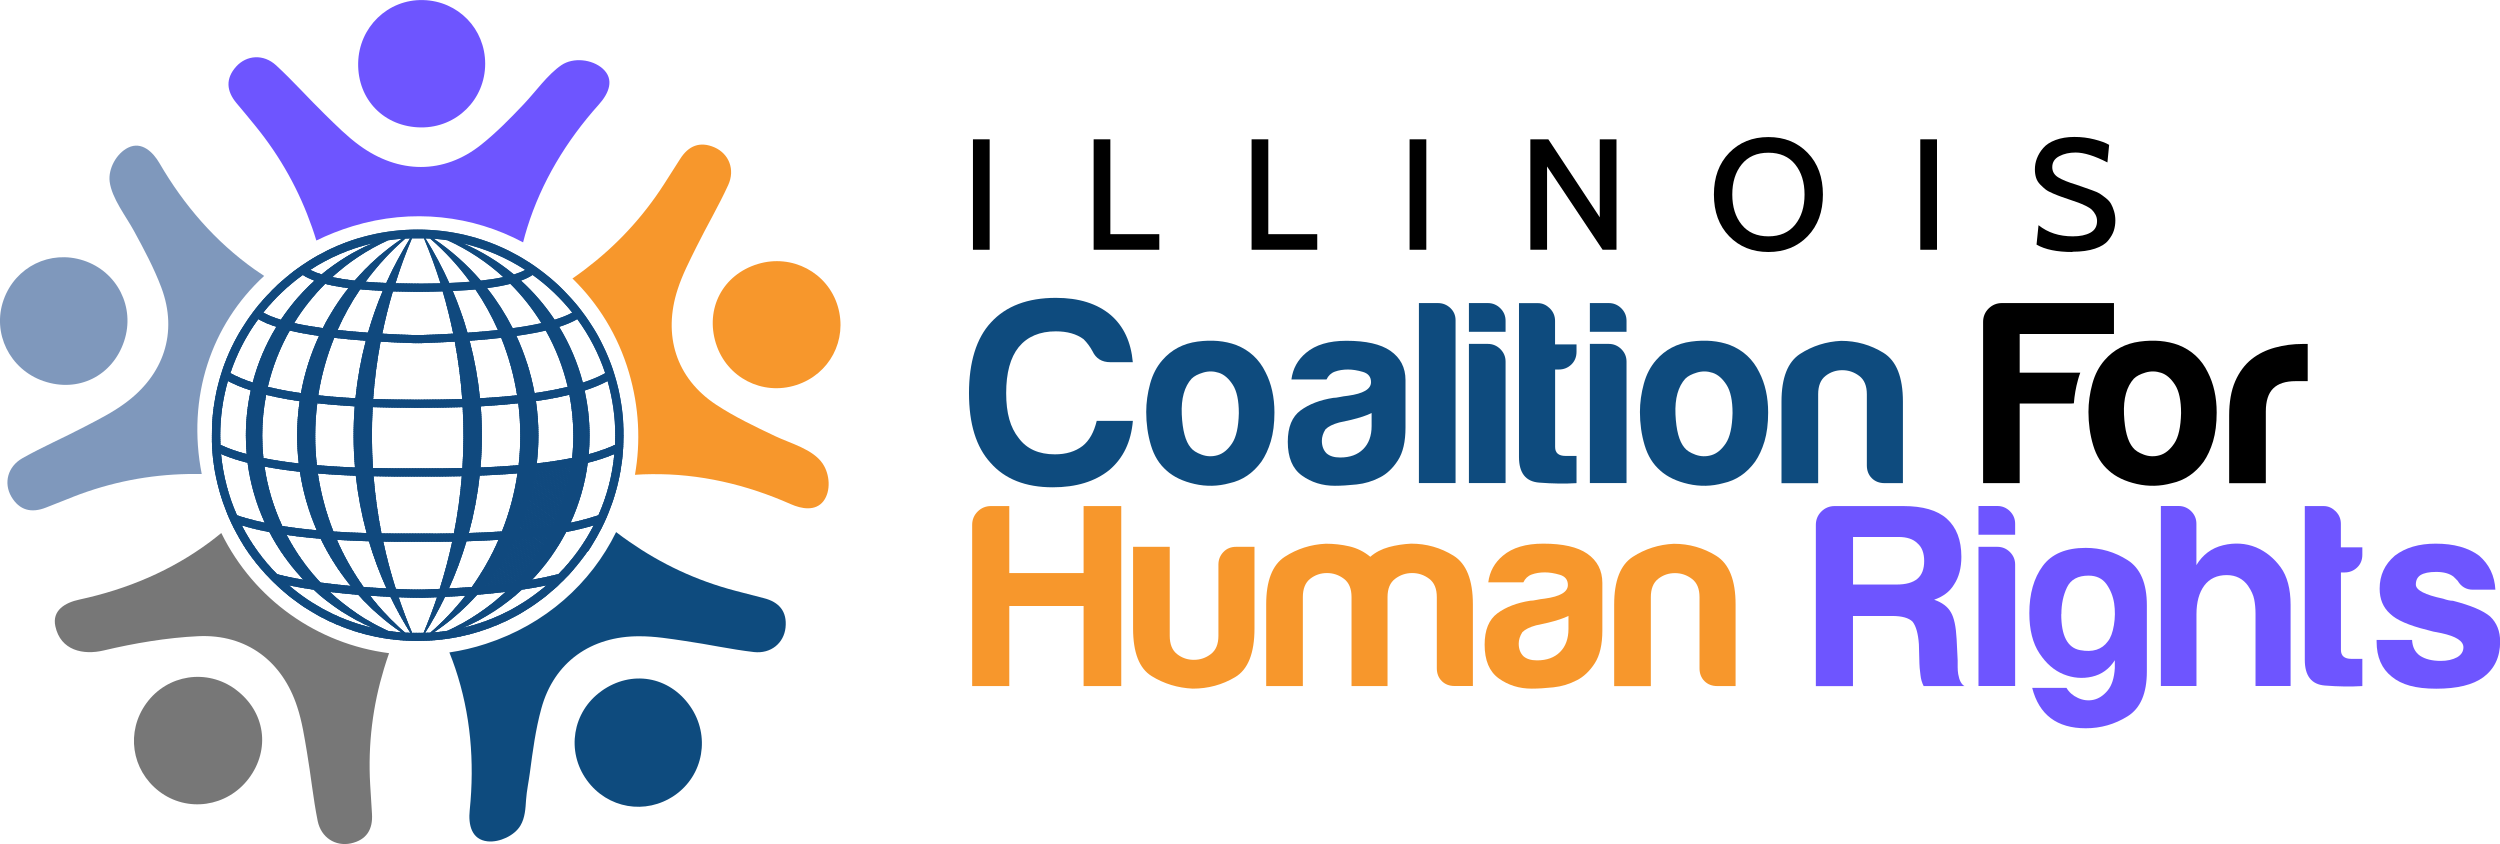 <svg xmlns="http://www.w3.org/2000/svg" xmlns:xlink="http://www.w3.org/1999/xlink" id="Layer_1" data-name="Layer 1" viewBox="0 0 378.46 127.77"><defs><style>      .cls-1 {        fill: #7f98bc;      }      .cls-1, .cls-2, .cls-3, .cls-4, .cls-5, .cls-6, .cls-7, .cls-8 {        stroke-width: 0px;      }      .cls-3, .cls-9, .cls-7 {        fill: #10497e;      }      .cls-4 {        fill: #0e4b7e;      }      .cls-5 {        fill: #777;      }      .cls-10 {        clip-path: url(#clippath);      }      .cls-6 {        fill: #f7972c;      }      .cls-9 {        fill-rule: evenodd;      }      .cls-7 {        clip-rule: evenodd;      }      .cls-8 {        fill: #6e55ff;      }    </style><clipPath id="clippath"><path class="cls-7" d="m80.53,87.78c2.05-2.15,3.79-4.59,5.17-7.24.76-.14,1.51-.3,2.26-.49.64-.15,1.28-.33,1.92-.52-1.4,2.73-3.2,5.22-5.34,7.38-1.32.34-2.66.62-4.01.86h0Zm-5.03,6.81h0Zm13.45-11.05c.05-.08.11-.16.16-.23.11-.17.22-.34.33-.51.05-.08.1-.16.15-.24.07-.11.14-.22.2-.33.05-.08.1-.17.15-.25.07-.12.14-.24.21-.36.04-.07.08-.14.13-.22.1-.18.2-.36.3-.54.04-.08.08-.15.12-.23.07-.12.13-.25.2-.37.04-.08.08-.16.13-.24.07-.14.14-.28.21-.42.03-.06.06-.12.09-.19.09-.19.18-.39.27-.58.03-.07.07-.15.1-.22.06-.14.12-.27.18-.41.03-.08.07-.16.1-.24.07-.16.13-.31.19-.47.02-.05.04-.1.06-.16.08-.2.16-.41.23-.61.03-.07.05-.14.08-.21.05-.15.11-.3.16-.44.03-.08.05-.15.08-.23.06-.17.12-.35.17-.53.01-.04.03-.08.04-.13.07-.21.13-.43.19-.64.02-.07.04-.14.06-.21.04-.16.09-.32.13-.48.02-.07.04-.15.06-.22.05-.19.1-.39.14-.58,0-.03.02-.06.02-.1.05-.22.1-.45.15-.67.01-.07.03-.14.04-.21.03-.17.07-.33.1-.5.01-.07.03-.14.04-.22.04-.21.07-.42.1-.63v-.06c.05-.23.08-.46.11-.69,0-.07.02-.14.03-.21.02-.17.04-.35.06-.52,0-.07.02-.14.02-.21.02-.22.04-.45.06-.68v-.03c.02-.24.04-.47.05-.71,0-.07,0-.14,0-.21,0-.18.01-.36.02-.53v-.21c.01-.24.02-.48.02-.72s0-.48,0-.72v-.2c-.01-.19-.02-.37-.03-.56,0-.06,0-.12,0-.18-.01-.24-.03-.47-.04-.7,0-.05,0-.1-.01-.15-.02-.19-.03-.38-.05-.57l-.02-.21c-.02-.2-.04-.4-.07-.6,0-.03,0-.07-.01-.1-.03-.23-.06-.46-.1-.69,0-.06-.02-.13-.03-.19-.03-.17-.06-.35-.09-.52-.01-.07-.02-.13-.03-.2-.04-.22-.08-.45-.13-.67,0-.04-.02-.07-.02-.11-.04-.19-.08-.38-.12-.57l-.05-.21c-.04-.17-.08-.34-.13-.52-.01-.05-.03-.11-.04-.16-.06-.22-.11-.43-.17-.64-.02-.06-.04-.13-.06-.19-.05-.16-.09-.32-.14-.48-.02-.07-.04-.15-.07-.22-.06-.19-.12-.38-.18-.57l-.04-.13c-.06-.19-.13-.38-.2-.56-.03-.07-.05-.15-.08-.22-.05-.15-.11-.29-.17-.43-.03-.07-.05-.14-.08-.21-.08-.2-.16-.39-.24-.59-.03-.07-.06-.13-.09-.2-.06-.14-.12-.28-.18-.42l-.11-.24c-.06-.14-.13-.28-.2-.42-.03-.06-.06-.13-.09-.19-.09-.19-.18-.37-.27-.55-.04-.08-.08-.16-.12-.24-.06-.12-.12-.24-.19-.36-.04-.08-.09-.16-.13-.25-.09-.16-.18-.32-.26-.47-.05-.09-.1-.18-.16-.27-.07-.12-.14-.23-.21-.35-.05-.09-.11-.17-.16-.26-.06-.11-.13-.21-.2-.31-.05-.08-.1-.16-.16-.25-.11-.16-.21-.33-.32-.49-.06-.09-.12-.17-.18-.26-.06-.09-.13-.19-.19-.28-.06-.09-.13-.18-.19-.27-.07-.09-.14-.19-.21-.28-.11-.14-.21-.29-.32-.43-.07-.09-.13-.18-.2-.26-.07-.09-.15-.18-.22-.28-.06-.08-.12-.15-.18-.23-.08-.09-.15-.19-.23-.28-.07-.08-.14-.16-.21-.24-.13-.15-.26-.3-.39-.45-.06-.07-.12-.13-.18-.2-.09-.09-.17-.19-.26-.28-.06-.06-.11-.12-.17-.18-.17-.18-.33-.35-.5-.53-.04-.05-.09-.09-.13-.14-.09-.1-.19-.19-.29-.29l-.16-.16c-.1-.1-.2-.19-.3-.29-.03-.03-.07-.06-.1-.1-.2-.19-.4-.37-.61-.55-.05-.04-.09-.08-.14-.12-.11-.09-.21-.19-.32-.28l-.14-.12c-.36-.3-.72-.59-1.09-.88l-.14-.11c-.12-.09-.24-.18-.36-.27l-.09-.07c-.25-.18-.5-.36-.75-.53l-.07-.05c-.13-.09-.25-.17-.38-.25l-.13-.09c-.4-.26-.81-.52-1.23-.77l-.12-.07c-.13-.08-.27-.16-.4-.23l-.1-.06c-.43-.24-.86-.47-1.3-.69l-.13-.07c-4.15-2.05-8.83-3.21-13.78-3.21-4.95,0-9.62,1.15-13.78,3.21l-.13.07c-.44.22-.87.45-1.3.69l-.1.06c-.14.08-.27.15-.4.23l-.12.07c-.42.25-.83.5-1.23.77l-.13.09c-.13.08-.25.17-.38.25l-.07.05c-.25.17-.5.35-.75.53l-.09.07c-.12.09-.24.18-.36.27l-.14.11c-.37.28-.73.58-1.09.88l-.14.12c-.11.09-.22.18-.32.28-.05.04-.09.08-.14.12-.2.18-.41.37-.61.55-.03.03-.07.06-.1.1-.1.09-.2.19-.3.29l-.16.16c-.1.09-.19.19-.29.29-.04.05-.09.09-.13.14-.17.17-.34.35-.51.53-.06.06-.11.12-.17.18-.09.09-.17.19-.26.28-.06.07-.12.13-.18.2-.13.15-.26.3-.39.45-.07.08-.14.16-.21.24-.08.09-.15.18-.23.28-.06.08-.12.15-.18.23-.07.09-.15.18-.22.28-.07.09-.13.17-.2.26-.11.14-.21.28-.32.43-.07.09-.14.19-.21.28-.06.09-.13.18-.19.27-.06.09-.13.19-.19.28-.06.09-.12.17-.18.26-.11.16-.21.32-.32.49-.05.08-.1.16-.16.25-.07.1-.13.21-.2.31-.05.09-.11.17-.16.26-.07.12-.14.23-.21.35-.05.09-.1.18-.16.27-.09.16-.18.32-.27.47-.04.08-.09.16-.13.25-.06.12-.13.24-.19.36-.04.08-.08.16-.13.24-.09.18-.18.37-.27.55-.03.06-.06.13-.09.19-.07.14-.13.28-.2.42-.04.08-.07.16-.11.24-.06.14-.12.28-.18.42-.03.07-.06.13-.09.2-.08.2-.16.39-.24.59-.03.07-.05.14-.08.21-.06.14-.11.29-.17.43-.03.07-.06.15-.08.22-.07.19-.13.38-.2.56l-.04.13c-.06.19-.12.38-.18.57-.02.07-.05.15-.07.22-.05.16-.1.32-.14.48-.02.06-.04.13-.06.19-.06.21-.12.43-.17.64-.01.05-.03.11-.04.16-.04.17-.09.34-.13.52l-.05.21c-.04.19-.08.38-.12.57,0,.04-.02.07-.02.11-.05.22-.09.45-.13.67-.01.07-.02.13-.03.2-.03.17-.06.35-.09.52-.01.06-.02.13-.03.19-.03.23-.07.46-.1.69,0,.03,0,.07-.01.1-.03.2-.05.4-.07.6l-.02.21c-.02.19-.04.38-.05.57,0,.05,0,.1-.01.15-.02.23-.03.47-.04.7,0,.06,0,.12,0,.18,0,.19-.02.37-.02.56v.2c-.01.24-.01.48-.01.72s0,.48,0,.72c0,.07,0,.14,0,.21,0,.18.01.36.02.53,0,.07,0,.14,0,.21.01.24.03.48.05.71v.03c.02.23.04.45.06.68,0,.07.01.14.02.21.02.17.04.35.06.52,0,.07.02.14.03.21.03.23.06.46.1.69v.06c.04.21.08.42.11.63.01.07.03.14.04.21.03.17.06.33.1.5.01.07.03.14.04.2.05.22.09.45.15.67,0,.03.02.06.02.09.05.19.09.39.14.58.02.07.04.15.06.22.04.16.08.32.13.48.02.07.04.14.06.21.06.22.13.43.19.64.01.04.03.08.04.13.06.18.11.35.17.53.03.08.05.15.08.23.05.15.1.3.16.44.03.07.05.14.08.21.08.21.15.41.23.61.02.05.04.11.06.16.06.16.13.31.19.47.03.08.07.16.1.24.06.14.12.27.18.41.03.07.07.15.1.22.09.19.18.39.27.58.03.06.06.12.09.19.07.14.14.28.21.42.04.08.08.16.13.24.06.12.13.25.2.37.04.08.08.15.12.23.1.18.2.36.3.54.04.07.08.14.12.21.07.12.14.24.21.36.05.08.1.17.15.25.07.11.14.22.2.33.05.08.1.16.15.24.11.17.22.34.33.51.05.08.11.16.16.23.07.1.14.21.21.31.06.09.12.17.19.26.07.09.14.19.21.28.06.08.12.17.19.25.12.16.24.31.36.47.07.08.13.17.2.25.07.09.14.17.21.26.07.09.15.18.22.26.07.08.14.16.21.24.07.09.15.17.22.26.13.14.25.29.38.43.08.09.16.18.24.26.07.07.13.14.2.21.08.09.17.18.25.27.06.07.13.13.2.2.31.31.62.62.94.92.06.06.13.12.19.18.1.09.19.18.29.26.06.06.12.11.19.17.34.3.68.59,1.04.88.06.05.12.1.18.15.11.08.21.17.32.25.06.04.12.09.17.13.37.28.74.56,1.12.82l.18.12c.12.08.23.16.35.24.06.04.11.07.17.11.4.26.8.51,1.2.75l.17.1c.12.07.25.15.38.22.05.03.11.06.16.09.42.23.84.46,1.27.67l.17.09c.13.06.26.13.4.19.05.03.11.05.16.07.3.14.61.28.91.41h0c3.76,1.61,7.9,2.5,12.26,2.5s8.49-.89,12.26-2.5h0c.31-.13.61-.27.91-.41.05-.02.11-.05.16-.07.13-.06.26-.13.4-.19l.18-.09c.43-.21.85-.44,1.27-.67.05-.03.11-.06.16-.09.13-.07.25-.14.38-.22l.17-.1c.41-.24.81-.49,1.2-.75.06-.04.11-.07.17-.11.12-.08.23-.16.35-.24.06-.04.12-.08.18-.12.38-.27.76-.54,1.12-.82.06-.04.12-.09.17-.13.11-.08.22-.17.32-.25.06-.05.12-.1.18-.15.35-.29.7-.58,1.04-.88.06-.05.12-.11.19-.16.1-.09.19-.17.29-.26.06-.06.13-.12.19-.18.32-.3.64-.61.94-.92.07-.07.13-.13.2-.2.09-.09.17-.18.26-.27.07-.07.13-.14.2-.21.08-.09.16-.18.24-.26.13-.14.25-.28.38-.43.08-.09.15-.17.22-.26.07-.08.14-.16.2-.24.07-.09.15-.18.22-.27.07-.09.14-.17.21-.26.07-.08.14-.17.2-.25.12-.15.24-.31.36-.47.06-.08.13-.17.19-.25.07-.09.14-.19.21-.28.06-.09.12-.17.19-.26.07-.1.14-.21.21-.31h0Zm-11.74,4.73c.25-.03.5-.07.76-.1,2.03-2.15,3.75-4.58,5.12-7.2-.54.08-1.08.15-1.62.22-1.17.14-2.35.26-3.53.36-1.23,2.55-2.76,4.95-4.55,7.15,1.28-.12,2.55-.26,3.82-.42h0Zm-1.21-7.82c-.87.06-1.74.11-2.61.15-.81.04-1.61.07-2.42.09.78-2.86,1.33-5.76,1.64-8.69.77-.03,1.53-.06,2.3-.11,1.14-.06,2.29-.14,3.43-.23-.44,3.02-1.23,5.97-2.35,8.78h0Zm-1.15-9.78c-.7.04-1.41.07-2.11.1.27-3.08.28-6.18.04-9.26.52-.03,1.04-.06,1.56-.1,1.37-.09,2.75-.21,4.12-.36.2,1.6.3,3.23.3,4.87,0,1.51-.08,3.01-.25,4.5-1.22.1-2.44.18-3.66.25h0Zm-6-18.95c.54,2.87.91,5.77,1.12,8.68-2.03.07-4.06.1-6.1.1h-.31s-.31,0-.31,0h-.02s-.02,0-.02,0h-.31s-.31,0-.31,0c-2.03,0-4.06-.03-6.1-.1.21-2.91.58-5.8,1.12-8.68,1.65.1,3.3.17,4.95.22h.33s.33,0,.33,0h.33s.33,0,.33,0c1.65-.06,3.3-.13,4.95-.22h0Zm6.62,30c-1.09,2.51-2.45,4.9-4.04,7.14-1.16.09-2.31.16-3.47.22,1.05-2.33,1.94-4.72,2.66-7.14.94-.03,1.89-.06,2.83-.11.68-.03,1.35-.07,2.03-.11h0Zm-5.56-9.63c-.23,2.9-.63,5.79-1.2,8.66-1.61.03-3.23.03-4.84.02h-.31s-.31,0-.31,0h-.02s-.02,0-.02,0h-.31s-.31,0-.31,0c-1.61.01-3.23,0-4.84-.02-.57-2.87-.96-5.76-1.2-8.66,2.01.05,4.03.06,6.04.05h.3s.3,0,.3,0h.02s.02,0,.02,0h.3s.3,0,.3,0c2.01.01,4.03,0,6.04-.05h0Zm.09-1.24c-2.04.05-4.09.06-6.13.05h-.31s-.31,0-.31,0h-.02s-.02,0-.02,0h-.31s-.31,0-.31,0c-2.04.01-4.09,0-6.13-.05-.2-3.07-.21-6.15-.04-9.22,2.06.07,4.12.1,6.17.1h.31s.31,0,.31,0h.02s.02,0,.02,0h.31s.31,0,.31,0c2.06,0,4.12-.03,6.17-.1.17,3.07.16,6.15-.04,9.22h0Zm-12.06-26.81c-.87,2.07-1.61,4.18-2.23,6.32-1.47-.1-3.04-.24-4.61-.41.95-2.14,2.09-4.2,3.41-6.15.41.04.83.07,1.24.1.73.05,1.46.1,2.19.13h0Zm-5.19-.43c-1.5,1.89-2.8,3.92-3.88,6.06-1.52-.21-3-.46-4.35-.76,1.33-2.16,2.91-4.15,4.7-5.94.46.12.9.21,1.29.29.74.14,1.49.26,2.24.36h0Zm.94-1.13c-1.18-.13-2.34-.31-3.4-.53,2.48-2.26,5.32-4.15,8.46-5.57.5-.08,1.01-.14,1.53-.19.18-.02.36-.03.54-.04-2.68,1.81-5.06,3.94-7.13,6.34h0Zm1.69,9.1c-.75,2.87-1.28,5.78-1.57,8.71-.53-.03-1.06-.06-1.59-.1-1.34-.09-2.69-.2-4.04-.35.47-3,1.28-5.91,2.41-8.7.81.09,1.63.17,2.44.25.78.07,1.56.13,2.34.19h0Zm-6.69-10.04c-.65-.2-1.24-.43-1.72-.69,2.84-1.85,6.02-3.23,9.42-4.02-2.81,1.21-5.4,2.8-7.7,4.71h0Zm5.01,19.97c-.24,3.08-.23,6.18.04,9.26-.7-.03-1.41-.06-2.11-.1-1.22-.07-2.44-.15-3.66-.25-.17-1.48-.26-2.98-.25-4.5,0-1.64.1-3.26.31-4.87,1.37.15,2.75.27,4.12.36.52.04,1.04.07,1.56.1h0Zm-5.4-10.66c-1.27,2.74-2.2,5.65-2.74,8.66-.56-.08-1.11-.17-1.67-.26-1.04-.18-2.18-.4-3.35-.69.7-3.01,1.83-5.88,3.32-8.52.68.16,1.33.29,1.87.39.85.16,1.71.3,2.57.42h0Zm-5.78-2.45c-1.04-.31-1.95-.67-2.67-1.08,1.73-2.16,3.75-4.09,6-5.7.52.35,1.13.63,1.76.86-1.93,1.76-3.64,3.74-5.09,5.92h0Zm25.94,33.59c-.52,2.41-1.15,4.8-1.9,7.16-.9.04-1.8.07-2.7.1h-.29s-.29,0-.29,0h-.04s-.04,0-.04,0h-.29s-.29,0-.29,0c-.9-.03-1.8-.06-2.7-.1-.75-2.36-1.39-4.75-1.9-7.16,1.53.02,3.06.03,4.59.02h.3s.3,0,.3,0h.02s.02,0,.02,0h.3s.3,0,.3,0c1.53.01,3.06,0,4.59-.02h0Zm-23.1-21.26c-.25,1.71-.38,3.44-.38,5.2,0,1.42.08,2.83.25,4.23-.8-.09-1.6-.19-2.39-.31-.98-.14-1.97-.31-2.96-.51-.12-1.12-.18-2.25-.18-3.4,0-2.1.2-4.17.59-6.17,1.17.29,2.33.51,3.4.7.56.1,1.11.18,1.67.26h0Zm-7.11-2.82c-1.19-.39-2.35-.86-3.38-1.43.99-2.96,2.42-5.71,4.23-8.18.8.48,1.76.86,2.74,1.17-1.58,2.6-2.8,5.43-3.58,8.43h0Zm15.61,14.1c.32,2.92.87,5.83,1.64,8.69-.81-.02-1.61-.06-2.42-.09-.87-.04-1.74-.09-2.61-.15-1.11-2.81-1.9-5.76-2.35-8.78,1.14.09,2.29.17,3.43.23.77.04,1.53.08,2.3.11h0Zm-15.9-12.9c-.49,2.21-.74,4.49-.74,6.83,0,.95.04,1.88.12,2.81-.38-.1-.75-.21-1.13-.33-.94-.29-1.92-.64-2.84-1.09-.02-.46-.03-.93-.03-1.4,0-2.86.4-5.63,1.16-8.26,1.07.57,2.25,1.04,3.47,1.43h0Zm17.89,22.83c.72,2.43,1.61,4.81,2.66,7.14-1.16-.06-2.31-.13-3.47-.22-1.59-2.24-2.95-4.63-4.04-7.14.68.04,1.35.08,2.03.11.94.04,1.88.08,2.83.11h0Zm-15.75-2.8c-.43-.09-.86-.19-1.29-.29-.98-.24-1.97-.51-2.94-.85-1.27-2.88-2.1-6-2.41-9.27,1.26.54,2.63.98,4.02,1.33.42,3.19,1.31,6.24,2.61,9.08h0Zm8.44,2.41c1.23,2.55,2.76,4.95,4.55,7.15-1.28-.12-2.55-.26-3.82-.42-.25-.03-.5-.07-.76-.1-2.03-2.15-3.75-4.58-5.12-7.2.54.08,1.08.15,1.62.22,1.17.14,2.35.26,3.53.36h0Zm-7.76-1.01c1.38,2.65,3.12,5.08,5.17,7.24-1.35-.24-2.69-.51-4.01-.86-2.13-2.16-3.94-4.65-5.34-7.38.64.19,1.28.36,1.92.52.75.18,1.5.34,2.26.49h0Zm2.96,8.07c1.24.26,2.49.48,3.73.66,2.6,2.39,5.6,4.35,8.92,5.78-4.75-1.11-9.07-3.36-12.65-6.44h0Zm28.49,1.43c1.44-.12,2.87-.26,4.3-.44-2.56,2.4-5.53,4.41-8.81,5.9-.46.07-.93.13-1.4.18-.21.02-.42.04-.63.05,2.43-1.64,4.62-3.56,6.54-5.69h0Zm6.77-.77c1.24-.19,2.49-.4,3.73-.66-3.58,3.08-7.89,5.33-12.65,6.44,3.32-1.42,6.32-3.39,8.92-5.78h0Zm7.37-10.13c1.3-2.84,2.2-5.89,2.61-9.08,1.39-.35,2.76-.78,4.02-1.33-.3,3.27-1.13,6.39-2.41,9.27-.97.33-1.96.61-2.94.85-.43.1-.86.2-1.29.29h0Zm6.73-11.8c-.92.44-1.9.79-2.84,1.09-.37.12-.75.22-1.13.33.08-.93.12-1.87.12-2.81,0-2.34-.26-4.62-.74-6.83,1.21-.39,2.39-.86,3.47-1.43.75,2.62,1.16,5.39,1.16,8.26,0,.47-.01.94-.03,1.4h0Zm-11.78,12.62c.81-.1,1.62-.21,2.43-.34,1.31-2.82,2.23-5.84,2.69-9-.91.17-1.79.32-2.62.44-.91.13-1.83.25-2.74.35-.47,3.07-1.33,6.04-2.55,8.85.93-.08,1.86-.18,2.79-.3h0Zm2.33-10.12c-.8.12-1.59.22-2.39.31.16-1.39.25-2.8.25-4.23,0-1.76-.13-3.49-.38-5.2.56-.08,1.12-.17,1.67-.26,1.07-.18,2.22-.41,3.4-.7.39,2.01.59,4.07.59,6.17,0,1.15-.06,2.28-.18,3.4-.98.2-1.97.36-2.96.51h0Zm2.29-11.28c-1.16.29-2.31.51-3.35.69-.55.09-1.11.18-1.67.26-.55-3.01-1.48-5.92-2.74-8.66.86-.12,1.72-.26,2.57-.42.55-.1,1.19-.23,1.87-.39,1.49,2.65,2.61,5.51,3.32,8.52h0Zm2.29-.65c-.79-3-2-5.83-3.58-8.43.97-.31,1.93-.7,2.74-1.17,1.81,2.47,3.24,5.22,4.23,8.18-1.03.57-2.19,1.04-3.38,1.43h0Zm-6.27-8.99c-1.35.3-2.83.56-4.35.76-1.09-2.14-2.39-4.18-3.88-6.06.75-.1,1.5-.22,2.24-.36.39-.08.83-.17,1.29-.29,1.79,1.79,3.37,3.79,4.7,5.94h0Zm2-.52c-1.45-2.17-3.15-4.16-5.09-5.92.63-.23,1.24-.51,1.76-.86,2.25,1.61,4.27,3.54,6,5.7-.72.41-1.63.76-2.67,1.08h0Zm-5.67,11.44c-1.34.15-2.69.26-4.04.35-.53.04-1.06.07-1.59.1-.29-2.93-.82-5.84-1.57-8.71.78-.06,1.56-.12,2.34-.19.81-.07,1.63-.15,2.44-.25,1.13,2.78,1.94,5.7,2.41,8.7h0Zm1.23-18.98c-.49.26-1.07.49-1.72.69-2.3-1.91-4.89-3.5-7.7-4.71,3.4.8,6.58,2.18,9.42,4.02h0Zm-4.14,9.1c-1.57.17-3.14.31-4.61.41-.61-2.14-1.35-4.25-2.23-6.32.73-.03,1.46-.08,2.19-.13.41-.03.83-.07,1.24-.1,1.32,1.94,2.46,4,3.41,6.15h0Zm.81-8.01c-1.06.23-2.23.4-3.4.53-2.06-2.39-4.45-4.53-7.13-6.34.18.01.36.03.54.04.51.05,1.02.11,1.53.19,3.14,1.42,5.98,3.31,8.46,5.57h0Zm-12.62,48.55h.33c.75-.03,1.5-.06,2.26-.09-.61,1.81-1.29,3.61-2.04,5.39-.17,0-.33,0-.5,0-.12,0-.24,0-.37,0-.12,0-.24,0-.37,0-.17,0-.33,0-.5,0-.75-1.78-1.43-3.57-2.04-5.39.75.03,1.51.06,2.26.08h.33s.33,0,.33,0h0s0,0,0,0h.33Zm5.04-39.99c-2.04.12-3.73.17-4.75.21h-.29s-.29,0-.29,0h-.04s-.04,0-.04,0h-.29s-.29,0-.29,0c-1.02-.03-2.72-.09-4.75-.21.44-2.15.97-4.28,1.6-6.4,1.04.03,2.09.05,3.13.06h.31s.31,0,.31,0h.02s.02,0,.02,0h.31s.31,0,.31,0c1.04,0,2.09-.02,3.13-.06.63,2.11,1.16,4.25,1.6,6.4h0Zm-1.97-7.62c-1.17.03-2.14.04-2.77.04h-.3s-.3,0-.3,0h-.02s-.02,0-.02,0h-.3s-.3,0-.3,0c-.62,0-1.6-.01-2.77-.04.72-2.3,1.55-4.57,2.5-6.81.18,0,.36,0,.54,0,.12,0,.24,0,.37,0,.12,0,.24,0,.37,0,.18,0,.36,0,.54,0,.94,2.24,1.77,4.51,2.5,6.81h0Zm-21.24,28.53c.47,3.07,1.33,6.04,2.55,8.85-.93-.08-1.86-.18-2.79-.3-.81-.1-1.62-.21-2.43-.34-1.31-2.82-2.23-5.84-2.69-9,.91.17,1.79.32,2.62.44.91.13,1.83.25,2.74.35h0Zm13.07-28.58c-.98-.04-2.05-.1-3.13-.19,1.74-2.38,3.76-4.57,6.02-6.53.24-.01.47-.02.71-.03-1.36,2.19-2.56,4.44-3.6,6.75h0Zm12.67-.19c-1.08.09-2.15.15-3.13.19-1.04-2.31-2.24-4.57-3.6-6.75.24,0,.48.01.71.03,2.27,1.96,4.28,4.15,6.02,6.53h0Zm-.69,47.53c-1.57,2.02-3.34,3.89-5.3,5.59-.26.01-.52.02-.79.03,1.11-1.77,2.11-3.59,3-5.44,1.03-.05,2.06-.11,3.08-.18h0Zm-11.34.18c.89,1.85,1.89,3.67,3,5.44-.26,0-.52-.02-.79-.03-1.96-1.7-3.73-3.57-5.3-5.59,1.03.07,2.06.13,3.08.18h0Zm-4.87-.31c1.92,2.13,4.11,4.05,6.54,5.69-.21-.01-.42-.03-.63-.05-.47-.05-.94-.11-1.4-.18-3.29-1.49-6.25-3.49-8.81-5.9,1.43.17,2.86.32,4.3.44Z"></path></clipPath></defs><g><path class="cls-8" d="m63.73,19.29c5.4.05,9.71-4.23,9.72-9.63,0-5.3-4.09-9.51-9.39-9.65-5.35-.14-9.74,4.12-9.84,9.54-.1,5.54,3.95,9.69,9.52,9.74Z"></path><path class="cls-1" d="m6.59,57.69c5.24,1.81,10.44-.76,12.2-6.04,1.71-5.12-1.02-10.55-6.16-12.22-5.04-1.64-10.3.95-12.08,5.95-1.79,5.04.91,10.54,6.03,12.31Z"></path><path class="cls-5" d="m35.68,104.38c-4.34-3.21-10.34-2.29-13.52,2.08-3.12,4.29-2.28,10.09,1.92,13.33,4.24,3.26,10.3,2.39,13.57-1.93,3.34-4.42,2.5-10.16-1.97-13.47Z"></path><path class="cls-4" d="m91.05,104.62c-4.4,3.13-5.37,9.13-2.2,13.5,3.11,4.29,8.89,5.29,13.27,2.29,4.41-3.03,5.46-9.06,2.35-13.51-3.17-4.54-8.89-5.52-13.42-2.29Z"></path><path class="cls-1" d="m11.06,75.22c-1.36.53-2.71,1.06-4.08,1.61-2.21.88-4.04.45-5.27-1.66-1.18-2.05-.56-4.53,1.69-5.81,3.05-1.72,6.29-3.12,9.39-4.75,2.07-1.08,4.19-2.14,6.07-3.52,5.89-4.26,8.14-10.71,5.56-17.57-1.12-2.97-2.62-5.77-4.14-8.56-1.21-2.23-3.36-4.94-3.68-7.47-.24-1.94,1.03-4.27,2.8-5.14,2.05-1.01,3.77.68,4.74,2.35,3.72,6.4,8.47,11.88,14.39,16.08.48.34.97.67,1.46.99-8.05,7.4-11.73,18.4-9.45,29.99-.71-.01-1.41-.01-2.12,0-5.79.12-11.56,1.19-17.35,3.45Z"></path><path class="cls-5" d="m58.9,98.88c-.28.78-.53,1.56-.77,2.35-1.68,5.55-2.45,11.36-2.09,17.57.08,1.45.17,2.91.27,4.38.16,2.38-.82,3.98-3.21,4.5-2.32.48-4.49-.87-5.01-3.4-.69-3.43-1.03-6.94-1.62-10.4-.39-2.3-.74-4.65-1.47-6.85-2.23-6.92-7.67-11.06-14.99-10.72-4.73.22-9.72,1.07-14.32,2.16-3.08.73-6.52.02-7.31-3.66-.52-2.39,1.44-3.58,3.66-4.05,7.24-1.56,13.91-4.38,19.74-8.72.58-.44,1.15-.88,1.72-1.35,4.99,10.15,14.61,16.81,25.4,18.19Z"></path><path class="cls-8" d="m79.19,36.69c-7.59-4.06-16.79-5.2-25.8-2.45-1.94.59-3.77,1.32-5.5,2.17-.2-.67-.42-1.33-.65-1.99-1.91-5.47-4.71-10.63-8.64-15.43-.92-1.13-1.85-2.26-2.8-3.38-1.53-1.83-1.68-3.71-.05-5.53,1.59-1.76,4.14-1.94,6.05-.19,2.57,2.37,4.91,5.01,7.42,7.46,1.67,1.63,3.34,3.32,5.22,4.68,5.87,4.28,12.71,4.43,18.42-.14,2.32-1.85,4.4-3.98,6.44-6.13,1.77-1.86,3.58-4.46,5.69-5.9,1.78-1.21,4.65-.9,6.25.53,1.82,1.63.94,3.74-.58,5.43-4.94,5.51-8.69,11.73-10.85,18.66-.23.74-.44,1.49-.63,2.24Z"></path><path class="cls-4" d="m118.92,95c-.25,2.35-2.21,4-4.78,3.71-3.48-.4-6.92-1.17-10.39-1.67-2.31-.34-4.65-.73-6.98-.72-7.26-.02-12.89,3.88-14.82,10.94-.87,3.17-1.3,6.43-1.73,9.68-.18,1.39-.48,2.73-.58,4.13-.09,1.33-.15,2.72-.85,3.9-.9,1.54-3.19,2.58-4.96,2.4-2.43-.25-2.96-2.48-2.72-4.73.75-7.36.13-14.59-2.19-21.47-.27-.8-.57-1.61-.89-2.4,1.84-.27,3.68-.7,5.51-1.3,9.03-2.93,15.92-9.15,19.73-16.92.67.52,1.35,1.01,2.05,1.49,4.76,3.31,10.05,5.84,16.06,7.41,1.41.37,2.82.74,4.25,1.1,2.31.58,3.54,2.01,3.29,4.44Z"></path><path class="cls-6" d="m124.67,75.85c-1.23,1.6-3.36,1.18-4.96.47-6.78-3-13.84-4.63-21.1-4.54-.83,0-1.66.04-2.49.1.88-4.97.64-10.26-.91-15.5-1.65-5.6-4.65-10.42-8.55-14.22.65-.45,1.29-.91,1.92-1.39,4.61-3.5,8.66-7.75,12.01-12.99.79-1.23,1.58-2.45,2.36-3.7,1.27-2.02,3-2.74,5.24-1.76,2.16.97,3.12,3.34,2.05,5.69-1.46,3.19-3.25,6.22-4.81,9.37-1.03,2.09-2.13,4.2-2.84,6.41-2.26,6.91-.29,13.45,5.83,17.48,2.83,1.86,5.89,3.31,8.94,4.76,2.33,1.11,5.7,1.95,7.2,4.18,0,.01.02.02.02.04,1.02,1.54,1.25,4.06.08,5.61Z"></path><path class="cls-6" d="m108.39,52.02c1.62,5.15,7.02,7.93,12.16,6.27,5.05-1.63,7.78-6.82,6.28-11.91-1.52-5.13-6.93-7.99-12.12-6.41-5.3,1.62-7.99,6.75-6.32,12.06Z"></path><g><path class="cls-9" d="m80.53,87.78c2.05-2.15,3.79-4.59,5.17-7.24.76-.14,1.51-.3,2.26-.49.64-.15,1.28-.33,1.92-.52-1.4,2.73-3.2,5.22-5.34,7.38-1.32.34-2.66.62-4.01.86h0Zm-5.03,6.81h0Zm13.45-11.05c.05-.08.11-.16.16-.23.11-.17.22-.34.33-.51.05-.08.1-.16.15-.24.07-.11.14-.22.2-.33.05-.08.1-.17.15-.25.07-.12.14-.24.21-.36.04-.07.08-.14.13-.22.1-.18.2-.36.3-.54.04-.08.08-.15.12-.23.07-.12.13-.25.2-.37.04-.08.08-.16.13-.24.07-.14.14-.28.21-.42.03-.06.06-.12.09-.19.09-.19.18-.39.27-.58.03-.07.07-.15.1-.22.06-.14.12-.27.18-.41.03-.08.07-.16.1-.24.07-.16.13-.31.19-.47.02-.05.04-.1.06-.16.08-.2.16-.41.23-.61.03-.07.05-.14.08-.21.05-.15.11-.3.16-.44.03-.08.05-.15.08-.23.06-.17.12-.35.17-.53.01-.04.03-.08.04-.13.07-.21.13-.43.19-.64.02-.07.04-.14.06-.21.04-.16.09-.32.13-.48.02-.07.04-.15.06-.22.05-.19.1-.39.14-.58,0-.03.02-.06.02-.1.05-.22.1-.45.15-.67.01-.07.03-.14.04-.21.03-.17.07-.33.1-.5.01-.07.03-.14.04-.22.04-.21.07-.42.1-.63v-.06c.05-.23.08-.46.11-.69,0-.07.02-.14.03-.21.02-.17.04-.35.06-.52,0-.07.02-.14.02-.21.02-.22.04-.45.06-.68v-.03c.02-.24.04-.47.05-.71,0-.07,0-.14,0-.21,0-.18.01-.36.02-.53v-.21c.01-.24.02-.48.02-.72s0-.48,0-.72v-.2c-.01-.19-.02-.37-.03-.56,0-.06,0-.12,0-.18-.01-.24-.03-.47-.04-.7,0-.05,0-.1-.01-.15-.02-.19-.03-.38-.05-.57l-.02-.21c-.02-.2-.04-.4-.07-.6,0-.03,0-.07-.01-.1-.03-.23-.06-.46-.1-.69,0-.06-.02-.13-.03-.19-.03-.17-.06-.35-.09-.52-.01-.07-.02-.13-.03-.2-.04-.22-.08-.45-.13-.67,0-.04-.02-.07-.02-.11-.04-.19-.08-.38-.12-.57l-.05-.21c-.04-.17-.08-.34-.13-.52-.01-.05-.03-.11-.04-.16-.06-.22-.11-.43-.17-.64-.02-.06-.04-.13-.06-.19-.05-.16-.09-.32-.14-.48-.02-.07-.04-.15-.07-.22-.06-.19-.12-.38-.18-.57l-.04-.13c-.06-.19-.13-.38-.2-.56-.03-.07-.05-.15-.08-.22-.05-.15-.11-.29-.17-.43-.03-.07-.05-.14-.08-.21-.08-.2-.16-.39-.24-.59-.03-.07-.06-.13-.09-.2-.06-.14-.12-.28-.18-.42l-.11-.24c-.06-.14-.13-.28-.2-.42-.03-.06-.06-.13-.09-.19-.09-.19-.18-.37-.27-.55-.04-.08-.08-.16-.12-.24-.06-.12-.12-.24-.19-.36-.04-.08-.09-.16-.13-.25-.09-.16-.18-.32-.26-.47-.05-.09-.1-.18-.16-.27-.07-.12-.14-.23-.21-.35-.05-.09-.11-.17-.16-.26-.06-.11-.13-.21-.2-.31-.05-.08-.1-.16-.16-.25-.11-.16-.21-.33-.32-.49-.06-.09-.12-.17-.18-.26-.06-.09-.13-.19-.19-.28-.06-.09-.13-.18-.19-.27-.07-.09-.14-.19-.21-.28-.11-.14-.21-.29-.32-.43-.07-.09-.13-.18-.2-.26-.07-.09-.15-.18-.22-.28-.06-.08-.12-.15-.18-.23-.08-.09-.15-.19-.23-.28-.07-.08-.14-.16-.21-.24-.13-.15-.26-.3-.39-.45-.06-.07-.12-.13-.18-.2-.09-.09-.17-.19-.26-.28-.06-.06-.11-.12-.17-.18-.17-.18-.33-.35-.5-.53-.04-.05-.09-.09-.13-.14-.09-.1-.19-.19-.29-.29l-.16-.16c-.1-.1-.2-.19-.3-.29-.03-.03-.07-.06-.1-.1-.2-.19-.4-.37-.61-.55-.05-.04-.09-.08-.14-.12-.11-.09-.21-.19-.32-.28l-.14-.12c-.36-.3-.72-.59-1.09-.88l-.14-.11c-.12-.09-.24-.18-.36-.27l-.09-.07c-.25-.18-.5-.36-.75-.53l-.07-.05c-.13-.09-.25-.17-.38-.25l-.13-.09c-.4-.26-.81-.52-1.23-.77l-.12-.07c-.13-.08-.27-.16-.4-.23l-.1-.06c-.43-.24-.86-.47-1.3-.69l-.13-.07c-4.15-2.05-8.83-3.21-13.78-3.21-4.95,0-9.62,1.15-13.78,3.21l-.13.07c-.44.22-.87.45-1.3.69l-.1.06c-.14.08-.27.15-.4.23l-.12.07c-.42.25-.83.5-1.23.77l-.13.09c-.13.08-.25.17-.38.25l-.07.05c-.25.17-.5.35-.75.53l-.09.07c-.12.09-.24.18-.36.27l-.14.11c-.37.28-.73.58-1.09.88l-.14.12c-.11.09-.22.18-.32.28-.05.04-.09.08-.14.12-.2.18-.41.37-.61.55-.03.03-.07.06-.1.1-.1.09-.2.19-.3.29l-.16.16c-.1.09-.19.19-.29.29-.04.05-.09.09-.13.14-.17.17-.34.35-.51.53-.06.06-.11.12-.17.18-.09.09-.17.19-.26.28-.06.07-.12.13-.18.2-.13.15-.26.3-.39.45-.07.08-.14.16-.21.24-.08.09-.15.18-.23.28-.06.08-.12.15-.18.23-.07.09-.15.18-.22.28-.07.09-.13.17-.2.26-.11.14-.21.28-.32.43-.07.09-.14.19-.21.28-.06.09-.13.18-.19.27-.06.09-.13.19-.19.28-.06.09-.12.17-.18.26-.11.16-.21.32-.32.49-.05.08-.1.16-.16.25-.07.1-.13.21-.2.31-.05.09-.11.17-.16.26-.07.12-.14.23-.21.35-.05.09-.1.18-.16.27-.09.16-.18.32-.27.47-.04.08-.09.16-.13.25-.06.12-.13.24-.19.36-.04.08-.08.16-.13.24-.09.18-.18.37-.27.55-.03.06-.06.13-.09.19-.07.14-.13.28-.2.42-.04.08-.07.16-.11.24-.06.14-.12.28-.18.42-.03.07-.06.13-.09.2-.08.2-.16.39-.24.59-.03.07-.05.14-.08.21-.06.14-.11.29-.17.43-.03.07-.06.15-.08.22-.07.19-.13.38-.2.56l-.04.13c-.06.19-.12.38-.18.57-.02.07-.05.15-.07.22-.05.16-.1.32-.14.48-.02.06-.04.13-.06.19-.06.21-.12.43-.17.64-.01.05-.03.11-.04.16-.04.17-.09.34-.13.52l-.05.21c-.04.19-.08.38-.12.57,0,.04-.02.07-.02.11-.05.22-.09.45-.13.67-.01.07-.02.13-.03.2-.03.17-.06.35-.09.52-.01.06-.02.13-.03.19-.03.23-.07.46-.1.69,0,.03,0,.07-.01.1-.03.2-.05.4-.07.6l-.02.21c-.02.19-.04.38-.05.57,0,.05,0,.1-.01.15-.02.23-.03.47-.04.7,0,.06,0,.12,0,.18,0,.19-.02.37-.02.56v.2c-.01.24-.01.48-.01.72s0,.48,0,.72c0,.07,0,.14,0,.21,0,.18.01.36.02.53,0,.07,0,.14,0,.21.01.24.03.48.05.71v.03c.02.23.04.45.06.68,0,.07.01.14.02.21.02.17.04.35.06.52,0,.07.02.14.03.21.03.23.06.46.1.69v.06c.04.21.08.42.11.63.01.07.03.14.04.21.03.17.06.33.1.5.01.07.03.14.04.2.05.22.09.45.15.67,0,.03.02.06.02.09.05.19.09.39.14.58.02.07.04.15.06.22.04.16.08.32.13.48.02.07.04.14.06.21.06.22.13.43.19.64.01.04.03.08.04.13.06.18.11.35.17.53.03.08.05.15.08.23.05.15.1.3.16.44.03.07.05.14.08.21.08.21.15.41.23.61.02.05.04.11.06.16.06.16.13.31.19.47.03.08.07.16.1.24.06.14.12.27.18.41.03.07.07.15.1.22.09.19.18.39.27.58.03.06.06.12.09.19.07.14.14.28.21.42.04.08.08.16.13.24.06.12.13.25.2.37.04.08.08.15.12.23.1.18.2.36.3.54.04.07.08.14.12.21.07.12.14.24.21.36.05.08.1.17.15.25.07.11.14.22.2.33.05.08.1.16.15.24.11.17.22.34.33.51.05.08.11.16.16.23.07.1.14.21.21.31.06.09.12.17.19.26.07.09.14.19.21.28.06.08.12.17.19.25.12.16.24.31.36.47.07.08.13.17.2.25.07.09.14.17.21.26.07.09.15.18.22.26.07.08.14.16.21.24.07.09.15.17.22.26.13.14.25.29.38.43.08.09.16.18.24.26.07.07.13.14.2.21.08.09.17.18.25.27.06.07.13.13.2.2.31.31.62.62.94.92.06.06.13.12.19.18.1.09.19.18.29.26.06.06.12.11.19.17.34.3.68.59,1.04.88.06.05.12.1.18.15.11.08.21.17.32.25.06.04.12.09.17.13.37.28.74.56,1.12.82l.18.12c.12.08.23.16.35.24.06.04.11.07.17.11.4.26.8.51,1.2.75l.17.1c.12.07.25.15.38.22.05.03.11.06.16.09.42.23.84.46,1.27.67l.17.09c.13.06.26.13.4.19.05.03.11.05.16.07.3.14.61.28.91.41h0c3.76,1.61,7.9,2.5,12.26,2.5s8.49-.89,12.26-2.5h0c.31-.13.61-.27.91-.41.05-.02.11-.05.16-.07.13-.06.26-.13.4-.19l.18-.09c.43-.21.85-.44,1.27-.67.05-.03.11-.06.16-.09.13-.07.25-.14.38-.22l.17-.1c.41-.24.81-.49,1.2-.75.06-.04.11-.07.17-.11.12-.08.23-.16.35-.24.06-.04.12-.08.18-.12.38-.27.76-.54,1.12-.82.06-.04.12-.09.17-.13.11-.08.22-.17.32-.25.06-.05.12-.1.18-.15.35-.29.7-.58,1.04-.88.06-.05.12-.11.19-.16.1-.09.19-.17.29-.26.06-.06.13-.12.19-.18.32-.3.64-.61.94-.92.07-.07.13-.13.2-.2.09-.09.17-.18.26-.27.07-.07.13-.14.2-.21.08-.09.16-.18.24-.26.13-.14.25-.28.38-.43.08-.09.15-.17.22-.26.07-.08.14-.16.2-.24.07-.09.15-.18.22-.27.07-.09.14-.17.21-.26.07-.08.14-.17.2-.25.12-.15.24-.31.36-.47.06-.08.13-.17.19-.25.07-.09.14-.19.21-.28.06-.09.12-.17.19-.26.07-.1.14-.21.21-.31h0Zm-11.74,4.73c.25-.03.5-.07.76-.1,2.03-2.15,3.75-4.58,5.12-7.2-.54.08-1.08.15-1.62.22-1.17.14-2.35.26-3.53.36-1.23,2.55-2.76,4.95-4.55,7.15,1.28-.12,2.55-.26,3.82-.42h0Zm-1.21-7.82c-.87.06-1.74.11-2.61.15-.81.04-1.61.07-2.42.09.78-2.86,1.33-5.76,1.64-8.69.77-.03,1.53-.06,2.3-.11,1.14-.06,2.29-.14,3.43-.23-.44,3.02-1.23,5.97-2.35,8.78h0Zm-1.15-9.78c-.7.04-1.41.07-2.11.1.27-3.08.28-6.18.04-9.26.52-.03,1.04-.06,1.56-.1,1.37-.09,2.75-.21,4.12-.36.2,1.6.3,3.23.3,4.87,0,1.51-.08,3.01-.25,4.5-1.22.1-2.44.18-3.66.25h0Zm-6-18.95c.54,2.87.91,5.77,1.12,8.68-2.03.07-4.06.1-6.1.1h-.31s-.31,0-.31,0h-.02s-.02,0-.02,0h-.31s-.31,0-.31,0c-2.03,0-4.06-.03-6.1-.1.21-2.91.58-5.8,1.12-8.68,1.65.1,3.3.17,4.95.22h.33s.33,0,.33,0h.33s.33,0,.33,0c1.65-.06,3.3-.13,4.95-.22h0Zm6.62,30c-1.09,2.51-2.45,4.9-4.04,7.14-1.16.09-2.31.16-3.47.22,1.05-2.33,1.94-4.72,2.66-7.14.94-.03,1.89-.06,2.83-.11.68-.03,1.35-.07,2.03-.11h0Zm-5.56-9.63c-.23,2.9-.63,5.79-1.2,8.66-1.61.03-3.23.03-4.84.02h-.31s-.31,0-.31,0h-.02s-.02,0-.02,0h-.31s-.31,0-.31,0c-1.61.01-3.23,0-4.84-.02-.57-2.87-.96-5.76-1.2-8.66,2.01.05,4.03.06,6.04.05h.3s.3,0,.3,0h.02s.02,0,.02,0h.3s.3,0,.3,0c2.01.01,4.03,0,6.04-.05h0Zm.09-1.24c-2.04.05-4.09.06-6.13.05h-.31s-.31,0-.31,0h-.02s-.02,0-.02,0h-.31s-.31,0-.31,0c-2.04.01-4.09,0-6.13-.05-.2-3.07-.21-6.15-.04-9.22,2.06.07,4.12.1,6.17.1h.31s.31,0,.31,0h.02s.02,0,.02,0h.31s.31,0,.31,0c2.06,0,4.12-.03,6.17-.1.17,3.07.16,6.15-.04,9.22h0Zm-12.06-26.81c-.87,2.07-1.61,4.18-2.23,6.32-1.47-.1-3.04-.24-4.61-.41.95-2.14,2.09-4.2,3.41-6.15.41.04.83.07,1.24.1.73.05,1.46.1,2.19.13h0Zm-5.19-.43c-1.5,1.89-2.8,3.92-3.88,6.06-1.52-.21-3-.46-4.35-.76,1.33-2.16,2.91-4.15,4.7-5.94.46.12.9.21,1.29.29.74.14,1.49.26,2.24.36h0Zm.94-1.13c-1.18-.13-2.34-.31-3.4-.53,2.48-2.26,5.32-4.15,8.46-5.57.5-.08,1.01-.14,1.53-.19.18-.02.36-.03.54-.04-2.68,1.81-5.06,3.94-7.13,6.34h0Zm1.69,9.1c-.75,2.87-1.28,5.78-1.57,8.71-.53-.03-1.06-.06-1.59-.1-1.34-.09-2.69-.2-4.04-.35.47-3,1.28-5.91,2.41-8.7.81.09,1.63.17,2.44.25.78.07,1.56.13,2.34.19h0Zm-6.69-10.04c-.65-.2-1.24-.43-1.72-.69,2.84-1.85,6.02-3.23,9.42-4.02-2.81,1.21-5.4,2.8-7.7,4.71h0Zm5.01,19.97c-.24,3.08-.23,6.18.04,9.26-.7-.03-1.41-.06-2.11-.1-1.22-.07-2.44-.15-3.66-.25-.17-1.48-.26-2.98-.25-4.5,0-1.64.1-3.26.31-4.87,1.37.15,2.75.27,4.12.36.52.04,1.04.07,1.56.1h0Zm-5.4-10.66c-1.27,2.74-2.2,5.65-2.74,8.66-.56-.08-1.11-.17-1.67-.26-1.04-.18-2.18-.4-3.35-.69.7-3.01,1.83-5.88,3.32-8.52.68.16,1.33.29,1.87.39.85.16,1.71.3,2.57.42h0Zm-5.78-2.45c-1.04-.31-1.95-.67-2.67-1.08,1.73-2.16,3.75-4.09,6-5.7.52.35,1.13.63,1.76.86-1.93,1.76-3.64,3.74-5.09,5.92h0Zm25.94,33.59c-.52,2.41-1.15,4.8-1.9,7.16-.9.04-1.8.07-2.7.1h-.29s-.29,0-.29,0h-.04s-.04,0-.04,0h-.29s-.29,0-.29,0c-.9-.03-1.8-.06-2.7-.1-.75-2.36-1.39-4.75-1.9-7.16,1.53.02,3.06.03,4.59.02h.3s.3,0,.3,0h.02s.02,0,.02,0h.3s.3,0,.3,0c1.53.01,3.06,0,4.59-.02h0Zm-23.1-21.26c-.25,1.71-.38,3.44-.38,5.2,0,1.42.08,2.83.25,4.23-.8-.09-1.6-.19-2.39-.31-.98-.14-1.97-.31-2.96-.51-.12-1.12-.18-2.25-.18-3.4,0-2.1.2-4.17.59-6.17,1.17.29,2.33.51,3.4.7.56.1,1.11.18,1.67.26h0Zm-7.11-2.82c-1.19-.39-2.35-.86-3.38-1.43.99-2.96,2.42-5.71,4.23-8.18.8.48,1.76.86,2.74,1.17-1.58,2.6-2.8,5.43-3.58,8.43h0Zm15.61,14.1c.32,2.92.87,5.83,1.64,8.69-.81-.02-1.61-.06-2.42-.09-.87-.04-1.74-.09-2.61-.15-1.11-2.81-1.9-5.76-2.35-8.78,1.14.09,2.29.17,3.43.23.77.04,1.53.08,2.3.11h0Zm-15.9-12.9c-.49,2.21-.74,4.49-.74,6.83,0,.95.04,1.88.12,2.81-.38-.1-.75-.21-1.13-.33-.94-.29-1.92-.64-2.84-1.09-.02-.46-.03-.93-.03-1.4,0-2.86.4-5.63,1.16-8.26,1.07.57,2.25,1.04,3.47,1.43h0Zm17.89,22.83c.72,2.43,1.61,4.81,2.66,7.14-1.16-.06-2.31-.13-3.47-.22-1.59-2.24-2.95-4.63-4.04-7.14.68.04,1.35.08,2.03.11.94.04,1.88.08,2.83.11h0Zm-15.75-2.8c-.43-.09-.86-.19-1.29-.29-.98-.24-1.97-.51-2.94-.85-1.27-2.88-2.1-6-2.41-9.27,1.26.54,2.63.98,4.02,1.33.42,3.19,1.31,6.24,2.61,9.08h0Zm8.44,2.41c1.23,2.55,2.76,4.95,4.55,7.15-1.28-.12-2.55-.26-3.82-.42-.25-.03-.5-.07-.76-.1-2.03-2.15-3.75-4.58-5.12-7.2.54.08,1.08.15,1.62.22,1.17.14,2.35.26,3.53.36h0Zm-7.76-1.01c1.38,2.65,3.12,5.08,5.17,7.24-1.35-.24-2.69-.51-4.01-.86-2.13-2.16-3.94-4.65-5.34-7.38.64.19,1.28.36,1.92.52.75.18,1.5.34,2.26.49h0Zm2.96,8.07c1.24.26,2.49.48,3.73.66,2.6,2.39,5.6,4.35,8.92,5.78-4.75-1.11-9.07-3.36-12.65-6.44h0Zm28.49,1.43c1.44-.12,2.87-.26,4.3-.44-2.56,2.4-5.53,4.41-8.81,5.9-.46.07-.93.13-1.4.18-.21.02-.42.04-.63.05,2.43-1.64,4.62-3.56,6.54-5.69h0Zm6.77-.77c1.24-.19,2.49-.4,3.73-.66-3.58,3.08-7.89,5.33-12.65,6.44,3.32-1.42,6.32-3.39,8.92-5.78h0Zm7.37-10.13c1.3-2.84,2.2-5.89,2.61-9.08,1.39-.35,2.76-.78,4.02-1.33-.3,3.27-1.13,6.39-2.41,9.27-.97.33-1.96.61-2.94.85-.43.1-.86.2-1.29.29h0Zm6.73-11.8c-.92.44-1.9.79-2.84,1.09-.37.12-.75.22-1.13.33.08-.93.12-1.87.12-2.81,0-2.34-.26-4.62-.74-6.83,1.21-.39,2.39-.86,3.47-1.43.75,2.62,1.16,5.39,1.16,8.26,0,.47-.01.94-.03,1.4h0Zm-11.78,12.62c.81-.1,1.62-.21,2.43-.34,1.31-2.82,2.23-5.84,2.69-9-.91.17-1.79.32-2.62.44-.91.13-1.83.25-2.74.35-.47,3.07-1.33,6.04-2.55,8.85.93-.08,1.86-.18,2.79-.3h0Zm2.33-10.12c-.8.12-1.59.22-2.39.31.16-1.39.25-2.8.25-4.23,0-1.76-.13-3.49-.38-5.2.56-.08,1.12-.17,1.67-.26,1.07-.18,2.22-.41,3.4-.7.39,2.01.59,4.07.59,6.17,0,1.15-.06,2.28-.18,3.4-.98.2-1.97.36-2.96.51h0Zm2.29-11.28c-1.16.29-2.31.51-3.35.69-.55.09-1.11.18-1.67.26-.55-3.01-1.48-5.92-2.74-8.66.86-.12,1.72-.26,2.57-.42.55-.1,1.19-.23,1.87-.39,1.49,2.65,2.61,5.51,3.32,8.52h0Zm2.29-.65c-.79-3-2-5.83-3.58-8.43.97-.31,1.93-.7,2.74-1.17,1.81,2.47,3.24,5.22,4.23,8.18-1.03.57-2.19,1.04-3.38,1.43h0Zm-6.27-8.99c-1.35.3-2.83.56-4.35.76-1.09-2.14-2.39-4.18-3.88-6.06.75-.1,1.5-.22,2.24-.36.39-.08.83-.17,1.29-.29,1.79,1.79,3.37,3.79,4.7,5.94h0Zm2-.52c-1.45-2.17-3.15-4.16-5.09-5.92.63-.23,1.24-.51,1.76-.86,2.25,1.61,4.27,3.54,6,5.7-.72.41-1.63.76-2.67,1.08h0Zm-5.67,11.44c-1.34.15-2.69.26-4.04.35-.53.04-1.06.07-1.59.1-.29-2.93-.82-5.84-1.57-8.71.78-.06,1.56-.12,2.34-.19.81-.07,1.63-.15,2.44-.25,1.13,2.78,1.94,5.7,2.41,8.7h0Zm1.23-18.98c-.49.26-1.07.49-1.72.69-2.3-1.91-4.89-3.5-7.7-4.71,3.4.8,6.58,2.18,9.42,4.02h0Zm-4.14,9.1c-1.57.17-3.14.31-4.61.41-.61-2.14-1.35-4.25-2.23-6.32.73-.03,1.46-.08,2.19-.13.41-.03.83-.07,1.24-.1,1.32,1.94,2.46,4,3.41,6.15h0Zm.81-8.01c-1.06.23-2.23.4-3.4.53-2.06-2.39-4.45-4.53-7.13-6.34.18.01.36.03.54.04.51.05,1.02.11,1.53.19,3.14,1.42,5.98,3.31,8.46,5.57h0Zm-12.62,48.55h.33c.75-.03,1.5-.06,2.26-.09-.61,1.81-1.29,3.61-2.04,5.39-.17,0-.33,0-.5,0-.12,0-.24,0-.37,0-.12,0-.24,0-.37,0-.17,0-.33,0-.5,0-.75-1.78-1.43-3.57-2.04-5.39.75.03,1.51.06,2.26.08h.33s.33,0,.33,0h0s0,0,0,0h.33Zm5.04-39.99c-2.04.12-3.73.17-4.75.21h-.29s-.29,0-.29,0h-.04s-.04,0-.04,0h-.29s-.29,0-.29,0c-1.02-.03-2.72-.09-4.75-.21.44-2.15.97-4.28,1.6-6.4,1.04.03,2.09.05,3.13.06h.31s.31,0,.31,0h.02s.02,0,.02,0h.31s.31,0,.31,0c1.04,0,2.09-.02,3.13-.06.63,2.11,1.16,4.25,1.6,6.4h0Zm-1.97-7.62c-1.17.03-2.14.04-2.77.04h-.3s-.3,0-.3,0h-.02s-.02,0-.02,0h-.3s-.3,0-.3,0c-.62,0-1.6-.01-2.77-.04.72-2.3,1.55-4.57,2.5-6.81.18,0,.36,0,.54,0,.12,0,.24,0,.37,0,.12,0,.24,0,.37,0,.18,0,.36,0,.54,0,.94,2.24,1.77,4.51,2.5,6.81h0Zm-21.24,28.53c.47,3.07,1.33,6.04,2.55,8.85-.93-.08-1.86-.18-2.79-.3-.81-.1-1.62-.21-2.43-.34-1.31-2.82-2.23-5.84-2.69-9,.91.17,1.79.32,2.62.44.91.13,1.83.25,2.74.35h0Zm13.07-28.58c-.98-.04-2.05-.1-3.13-.19,1.74-2.38,3.76-4.57,6.02-6.53.24-.01.47-.02.71-.03-1.36,2.19-2.56,4.44-3.6,6.75h0Zm12.67-.19c-1.08.09-2.15.15-3.13.19-1.04-2.31-2.24-4.57-3.6-6.75.24,0,.48.01.71.03,2.27,1.96,4.28,4.15,6.02,6.53h0Zm-.69,47.53c-1.57,2.02-3.34,3.89-5.3,5.59-.26.01-.52.02-.79.03,1.11-1.77,2.11-3.59,3-5.44,1.03-.05,2.06-.11,3.08-.18h0Zm-11.34.18c.89,1.85,1.89,3.67,3,5.44-.26,0-.52-.02-.79-.03-1.96-1.7-3.73-3.57-5.3-5.59,1.03.07,2.06.13,3.08.18h0Zm-4.87-.31c1.92,2.13,4.11,4.05,6.54,5.69-.21-.01-.42-.03-.63-.05-.47-.05-.94-.11-1.4-.18-3.29-1.49-6.25-3.49-8.81-5.9,1.43.17,2.86.32,4.3.44Z"></path><g class="cls-10"><rect class="cls-3" x="44.65" y="59.86" width=".07" height="62.31" transform="translate(-55.03 72.66) rotate(-53.42)"></rect><rect class="cls-3" x="44.51" y="59.83" width=".38" height="62.31" transform="translate(-55.03 72.78) rotate(-53.49)"></rect><rect class="cls-3" x="44.67" y="59.63" width=".38" height="62.31" transform="translate(-54.8 72.82) rotate(-53.48)"></rect><rect class="cls-3" x="44.82" y="59.42" width=".38" height="62.31" transform="translate(-54.58 72.87) rotate(-53.49)"></rect><rect class="cls-3" x="44.97" y="59.22" width=".38" height="62.31" transform="translate(-54.35 72.9) rotate(-53.49)"></rect><rect class="cls-3" x="45.12" y="59.01" width=".38" height="62.31" transform="translate(-54.13 72.97) rotate(-53.5)"></rect><rect class="cls-3" x="45.27" y="58.81" width=".38" height="62.31" transform="translate(-53.9 73) rotate(-53.5)"></rect><rect class="cls-3" x="45.43" y="58.6" width=".38" height="62.31" transform="translate(-53.67 73.06) rotate(-53.51)"></rect><rect class="cls-3" x="45.58" y="58.4" width=".38" height="62.31" transform="translate(-53.44 73.04) rotate(-53.48)"></rect><rect class="cls-3" x="45.73" y="58.19" width=".38" height="62.31" transform="translate(-53.22 73.11) rotate(-53.5)"></rect><rect class="cls-3" x="45.88" y="57.99" width=".38" height="62.31" transform="translate(-52.99 73.15) rotate(-53.5)"></rect><rect class="cls-3" x="46.03" y="57.78" width=".38" height="62.31" transform="translate(-52.77 73.19) rotate(-53.5)"></rect><rect class="cls-3" x="46.18" y="57.58" width=".38" height="62.31" transform="translate(-52.54 73.21) rotate(-53.49)"></rect><rect class="cls-3" x="46.34" y="57.37" width=".38" height="62.31" transform="translate(-52.31 73.25) rotate(-53.49)"></rect><rect class="cls-3" x="46.49" y="57.17" width=".38" height="62.31" transform="translate(-52.09 73.33) rotate(-53.51)"></rect><rect class="cls-3" x="46.64" y="56.96" width=".38" height="62.31" transform="translate(-51.86 73.34) rotate(-53.49)"></rect><rect class="cls-3" x="46.79" y="56.76" width=".38" height="62.31" transform="translate(-51.63 73.39) rotate(-53.5)"></rect><rect class="cls-3" x="46.94" y="56.55" width=".38" height="62.31" transform="translate(-51.4 73.4) rotate(-53.48)"></rect><rect class="cls-3" x="47.1" y="56.35" width=".38" height="62.31" transform="translate(-51.18 73.48) rotate(-53.51)"></rect><rect class="cls-3" x="47.25" y="56.14" width=".38" height="62.31" transform="translate(-50.95 73.5) rotate(-53.5)"></rect><rect class="cls-3" x="47.4" y="55.94" width=".38" height="62.31" transform="translate(-50.73 73.55) rotate(-53.51)"></rect><rect class="cls-3" x="47.55" y="55.73" width=".38" height="62.31" transform="translate(-50.5 73.55) rotate(-53.48)"></rect><rect class="cls-3" x="47.7" y="55.53" width=".38" height="62.31" transform="translate(-50.27 73.61) rotate(-53.5)"></rect><rect class="cls-3" x="47.85" y="55.32" width=".38" height="62.31" transform="translate(-50.05 73.65) rotate(-53.49)"></rect><rect class="cls-3" x="48.01" y="55.12" width=".38" height="62.31" transform="translate(-49.82 73.67) rotate(-53.48)"></rect><rect class="cls-3" x="48.16" y="54.91" width=".38" height="62.31" transform="translate(-49.6 73.74) rotate(-53.5)"></rect><rect class="cls-3" x="48.31" y="54.71" width=".38" height="62.31" transform="translate(-49.37 73.78) rotate(-53.5)"></rect><rect class="cls-3" x="48.46" y="54.5" width=".38" height="62.31" transform="translate(-49.15 73.84) rotate(-53.52)"></rect><rect class="cls-3" x="48.61" y="54.3" width=".38" height="62.31" transform="translate(-48.91 73.82) rotate(-53.48)"></rect><rect class="cls-3" x="48.77" y="54.09" width=".38" height="62.31" transform="translate(-48.69 73.9) rotate(-53.5)"></rect><rect class="cls-3" x="48.92" y="53.88" width=".38" height="62.31" transform="translate(-48.46 73.93) rotate(-53.5)"></rect><rect class="cls-3" x="49.07" y="53.68" width=".38" height="62.31" transform="translate(-48.23 73.94) rotate(-53.48)"></rect><rect class="cls-3" x="49.22" y="53.47" width=".38" height="62.31" transform="translate(-48.01 73.98) rotate(-53.48)"></rect><rect class="cls-3" x="49.37" y="53.27" width=".38" height="62.31" transform="translate(-47.78 74.03) rotate(-53.49)"></rect><rect class="cls-3" x="49.53" y="53.06" width=".38" height="62.31" transform="translate(-47.56 74.12) rotate(-53.52)"></rect><rect class="cls-3" x="49.68" y="52.86" width=".38" height="62.31" transform="translate(-47.33 74.1) rotate(-53.48)"></rect><rect class="cls-3" x="49.83" y="52.65" width=".38" height="62.31" transform="translate(-47.1 74.17) rotate(-53.5)"></rect><rect class="cls-3" x="49.98" y="52.45" width=".38" height="62.31" transform="translate(-46.88 74.18) rotate(-53.48)"></rect><rect class="cls-3" x="50.13" y="52.24" width=".38" height="62.31" transform="translate(-46.65 74.26) rotate(-53.51)"></rect><rect class="cls-3" x="50.28" y="52.04" width=".38" height="62.31" transform="translate(-46.42 74.26) rotate(-53.49)"></rect><rect class="cls-3" x="50.44" y="51.83" width=".38" height="62.31" transform="translate(-46.2 74.32) rotate(-53.5)"></rect><rect class="cls-3" x="50.59" y="51.63" width=".38" height="62.31" transform="translate(-45.97 74.34) rotate(-53.49)"></rect><rect class="cls-3" x="50.74" y="51.42" width=".38" height="62.31" transform="translate(-45.75 74.39) rotate(-53.5)"></rect><rect class="cls-3" x="50.89" y="51.22" width=".38" height="62.31" transform="translate(-45.52 74.41) rotate(-53.48)"></rect><rect class="cls-3" x="51.04" y="51.01" width=".38" height="62.31" transform="translate(-45.29 74.45) rotate(-53.48)"></rect><rect class="cls-3" x="51.2" y="50.81" width=".38" height="62.31" transform="translate(-45.07 74.51) rotate(-53.5)"></rect><rect class="cls-3" x="51.35" y="50.6" width=".38" height="62.31" transform="translate(-44.84 74.55) rotate(-53.5)"></rect><rect class="cls-3" x="51.5" y="50.4" width=".38" height="62.31" transform="translate(-44.61 74.59) rotate(-53.5)"></rect><rect class="cls-3" x="51.65" y="50.19" width=".38" height="62.31" transform="translate(-44.39 74.61) rotate(-53.49)"></rect><rect class="cls-3" x="51.8" y="49.99" width=".38" height="62.31" transform="translate(-44.16 74.68) rotate(-53.51)"></rect><rect class="cls-3" x="51.95" y="49.78" width=".38" height="62.31" transform="translate(-43.93 74.7) rotate(-53.5)"></rect><rect class="cls-3" x="52.11" y="49.58" width=".38" height="62.31" transform="translate(-43.71 74.72) rotate(-53.48)"></rect><rect class="cls-3" x="52.26" y="49.37" width=".38" height="62.31" transform="translate(-43.48 74.76) rotate(-53.48)"></rect><rect class="cls-3" x="52.41" y="49.17" width=".38" height="62.31" transform="translate(-43.25 74.82) rotate(-53.5)"></rect><rect class="cls-3" x="52.56" y="48.96" width=".38" height="62.31" transform="translate(-43.03 74.89) rotate(-53.51)"></rect><rect class="cls-3" x="52.71" y="48.76" width=".38" height="62.31" transform="translate(-42.8 74.89) rotate(-53.49)"></rect><rect class="cls-3" x="52.87" y="48.55" width=".38" height="62.31" transform="translate(-42.58 74.95) rotate(-53.51)"></rect><rect class="cls-3" x="53.02" y="48.35" width=".38" height="62.31" transform="translate(-42.35 74.97) rotate(-53.49)"></rect><rect class="cls-3" x="53.17" y="48.14" width=".38" height="62.31" transform="translate(-42.12 75.04) rotate(-53.51)"></rect><rect class="cls-3" x="53.32" y="47.94" width=".38" height="62.31" transform="translate(-41.9 75.03) rotate(-53.48)"></rect><rect class="cls-3" x="53.47" y="47.73" width=".38" height="62.31" transform="translate(-41.67 75.1) rotate(-53.5)"></rect><rect class="cls-3" x="53.62" y="47.52" width=".38" height="62.31" transform="translate(-41.44 75.13) rotate(-53.49)"></rect><rect class="cls-3" x="53.78" y="47.32" width=".38" height="62.31" transform="translate(-41.22 75.18) rotate(-53.5)"></rect><rect class="cls-3" x="53.93" y="47.11" width=".38" height="62.31" transform="translate(-40.99 75.2) rotate(-53.49)"></rect><rect class="cls-3" x="54.08" y="46.91" width=".38" height="62.31" transform="translate(-40.76 75.23) rotate(-53.49)"></rect><rect class="cls-3" x="54.23" y="46.7" width=".38" height="62.31" transform="translate(-40.54 75.31) rotate(-53.51)"></rect><rect class="cls-3" x="54.38" y="46.5" width=".38" height="62.31" transform="translate(-40.31 75.33) rotate(-53.5)"></rect><rect class="cls-3" x="54.54" y="46.29" width=".38" height="62.31" transform="translate(-40.09 75.38) rotate(-53.5)"></rect><rect class="cls-3" x="54.69" y="46.09" width=".38" height="62.31" transform="translate(-39.86 75.38) rotate(-53.48)"></rect><rect class="cls-3" x="54.84" y="45.88" width=".38" height="62.31" transform="translate(-39.63 75.47) rotate(-53.51)"></rect><rect class="cls-3" x="54.99" y="45.68" width=".38" height="62.31" transform="translate(-39.41 75.49) rotate(-53.5)"></rect><rect class="cls-3" x="55.14" y="45.47" width=".38" height="62.31" transform="translate(-39.18 75.5) rotate(-53.48)"></rect><rect class="cls-3" x="55.29" y="45.27" width=".38" height="62.31" transform="translate(-38.95 75.54) rotate(-53.48)"></rect><rect class="cls-3" x="55.45" y="45.06" width=".38" height="62.31" transform="translate(-38.73 75.6) rotate(-53.5)"></rect><rect class="cls-3" x="55.6" y="44.86" width=".38" height="62.31" transform="translate(-38.5 75.64) rotate(-53.5)"></rect><rect class="cls-3" x="55.75" y="44.65" width=".38" height="62.31" transform="translate(-38.27 75.66) rotate(-53.48)"></rect><rect class="cls-3" x="55.9" y="44.45" width=".38" height="62.31" transform="translate(-38.05 75.72) rotate(-53.5)"></rect><rect class="cls-3" x="56.05" y="44.24" width=".38" height="62.31" transform="translate(-37.82 75.76) rotate(-53.5)"></rect><rect class="cls-3" x="56.21" y="44.04" width=".38" height="62.31" transform="translate(-37.59 75.8) rotate(-53.5)"></rect><rect class="cls-3" x="56.36" y="43.83" width=".38" height="62.31" transform="translate(-37.37 75.81) rotate(-53.48)"></rect><rect class="cls-3" x="56.51" y="43.63" width=".38" height="62.31" transform="translate(-37.14 75.88) rotate(-53.5)"></rect><rect class="cls-3" x="56.66" y="43.42" width=".38" height="62.31" transform="translate(-36.91 75.91) rotate(-53.49)"></rect><rect class="cls-3" x="56.81" y="43.22" width=".38" height="62.31" transform="translate(-36.69 75.93) rotate(-53.48)"></rect><rect class="cls-3" x="56.97" y="43.01" width=".38" height="62.31" transform="translate(-36.46 75.97) rotate(-53.48)"></rect><rect class="cls-3" x="57.12" y="42.81" width=".38" height="62.31" transform="translate(-36.24 76.02) rotate(-53.49)"></rect><rect class="cls-3" x="57.27" y="42.6" width=".38" height="62.31" transform="translate(-36.01 76.1) rotate(-53.51)"></rect><rect class="cls-3" x="57.42" y="42.4" width=".38" height="62.31" transform="translate(-35.78 76.09) rotate(-53.48)"></rect><rect class="cls-3" x="57.57" y="42.19" width=".38" height="62.31" transform="translate(-35.56 76.15) rotate(-53.5)"></rect><rect class="cls-3" x="57.72" y="41.99" width=".38" height="62.31" transform="translate(-35.33 76.16) rotate(-53.48)"></rect><rect class="cls-3" x="57.88" y="41.78" width=".38" height="62.31" transform="translate(-35.1 76.25) rotate(-53.51)"></rect><rect class="cls-3" x="58.03" y="41.58" width=".38" height="62.31" transform="translate(-34.88 76.24) rotate(-53.48)"></rect><rect class="cls-3" x="58.18" y="41.37" width=".38" height="62.31" transform="translate(-34.65 76.29) rotate(-53.49)"></rect><rect class="cls-3" x="58.33" y="41.17" width=".38" height="62.31" transform="translate(-34.42 76.33) rotate(-53.49)"></rect><rect class="cls-3" x="58.48" y="40.96" width=".38" height="62.31" transform="translate(-34.2 76.38) rotate(-53.49)"></rect><rect class="cls-3" x="58.64" y="40.75" width=".38" height="62.31" transform="translate(-33.97 76.4) rotate(-53.48)"></rect><rect class="cls-3" x="58.79" y="40.55" width=".38" height="62.31" transform="translate(-33.75 76.44) rotate(-53.49)"></rect><rect class="cls-3" x="58.94" y="40.34" width=".38" height="62.31" transform="translate(-33.52 76.5) rotate(-53.5)"></rect><rect class="cls-3" x="59.09" y="40.14" width=".38" height="62.31" transform="translate(-33.29 76.53) rotate(-53.49)"></rect><rect class="cls-3" x="59.24" y="39.93" width=".38" height="62.31" transform="translate(-33.07 76.58) rotate(-53.5)"></rect><rect class="cls-3" x="59.39" y="39.73" width=".38" height="62.31" transform="translate(-32.84 76.6) rotate(-53.49)"></rect><rect class="cls-3" x="59.55" y="39.52" width=".38" height="62.31" transform="translate(-32.61 76.68) rotate(-53.51)"></rect><rect class="cls-3" x="59.7" y="39.32" width=".38" height="62.31" transform="translate(-32.39 76.69) rotate(-53.49)"></rect><rect class="cls-3" x="59.85" y="39.11" width=".38" height="62.31" transform="translate(-32.16 76.72) rotate(-53.49)"></rect><rect class="cls-3" x="60" y="38.91" width=".38" height="62.31" transform="translate(-31.94 76.75) rotate(-53.48)"></rect><rect class="cls-3" x="60.15" y="38.7" width=".38" height="62.31" transform="translate(-31.71 76.8) rotate(-53.49)"></rect><rect class="cls-3" x="60.31" y="38.5" width=".38" height="62.31" transform="translate(-31.48 76.87) rotate(-53.51)"></rect><rect class="cls-3" x="60.46" y="38.29" width=".38" height="62.31" transform="translate(-31.26 76.87) rotate(-53.49)"></rect><rect class="cls-3" x="60.61" y="38.09" width=".38" height="62.31" transform="translate(-31.03 76.93) rotate(-53.5)"></rect><rect class="cls-3" x="60.76" y="37.88" width=".38" height="62.31" transform="translate(-30.8 76.96) rotate(-53.5)"></rect><rect class="cls-3" x="60.91" y="37.68" width=".38" height="62.31" transform="translate(-30.57 77.03) rotate(-53.51)"></rect><rect class="cls-3" x="61.06" y="37.47" width=".38" height="62.31" transform="translate(-30.35 77.02) rotate(-53.48)"></rect><rect class="cls-3" x="61.22" y="37.27" width=".38" height="62.31" transform="translate(-30.12 77.06) rotate(-53.48)"></rect><rect class="cls-3" x="61.37" y="37.06" width=".38" height="62.31" transform="translate(-29.9 77.12) rotate(-53.5)"></rect><rect class="cls-3" x="61.52" y="36.86" width=".38" height="62.31" transform="translate(-29.67 77.16) rotate(-53.5)"></rect><rect class="cls-3" x="61.67" y="36.65" width=".38" height="62.31" transform="translate(-29.44 77.18) rotate(-53.49)"></rect><rect class="cls-3" x="61.82" y="36.45" width=".38" height="62.31" transform="translate(-29.22 77.22) rotate(-53.48)"></rect><rect class="cls-3" x="61.98" y="36.24" width=".38" height="62.31" transform="translate(-28.99 77.29) rotate(-53.51)"></rect><rect class="cls-3" x="62.13" y="36.04" width=".38" height="62.31" transform="translate(-28.76 77.31) rotate(-53.49)"></rect><rect class="cls-3" x="62.28" y="35.83" width=".38" height="62.31" transform="translate(-28.54 77.36) rotate(-53.5)"></rect><rect class="cls-3" x="62.43" y="35.63" width=".38" height="62.31" transform="translate(-28.31 77.37) rotate(-53.48)"></rect><rect class="cls-3" x="62.58" y="35.42" width=".38" height="62.31" transform="translate(-28.08 77.46) rotate(-53.51)"></rect><rect class="cls-3" x="62.73" y="35.22" width=".38" height="62.31" transform="translate(-27.86 77.48) rotate(-53.5)"></rect><rect class="cls-3" x="62.89" y="35.01" width=".38" height="62.31" transform="translate(-27.63 77.49) rotate(-53.48)"></rect><rect class="cls-3" x="63.04" y="34.81" width=".38" height="62.31" transform="translate(-27.41 77.53) rotate(-53.49)"></rect><rect class="cls-3" x="63.19" y="34.6" width=".38" height="62.31" transform="translate(-27.18 77.59) rotate(-53.5)"></rect><rect class="cls-3" x="63.34" y="34.39" width=".38" height="62.31" transform="translate(-26.95 77.63) rotate(-53.5)"></rect><rect class="cls-3" x="63.49" y="34.19" width=".38" height="62.31" transform="translate(-26.73 77.64) rotate(-53.48)"></rect><rect class="cls-3" x="63.65" y="33.98" width=".38" height="62.31" transform="translate(-26.5 77.71) rotate(-53.5)"></rect><rect class="cls-3" x="63.8" y="33.78" width=".38" height="62.31" transform="translate(-26.27 77.75) rotate(-53.5)"></rect><rect class="cls-3" x="63.95" y="33.57" width=".38" height="62.31" transform="translate(-26.05 77.79) rotate(-53.5)"></rect><rect class="cls-3" x="64.1" y="33.37" width=".38" height="62.31" transform="translate(-25.82 77.8) rotate(-53.49)"></rect><rect class="cls-3" x="64.25" y="33.16" width=".38" height="62.31" transform="translate(-25.6 77.84) rotate(-53.48)"></rect><rect class="cls-3" x="64.41" y="32.96" width=".38" height="62.31" transform="translate(-25.37 77.9) rotate(-53.5)"></rect><rect class="cls-3" x="64.56" y="32.75" width=".38" height="62.31" transform="translate(-25.14 77.91) rotate(-53.48)"></rect><rect class="cls-3" x="64.71" y="32.55" width=".38" height="62.31" transform="translate(-24.92 77.95) rotate(-53.48)"></rect><rect class="cls-3" x="64.86" y="32.34" width=".38" height="62.31" transform="translate(-24.69 78) rotate(-53.49)"></rect><rect class="cls-3" x="65.01" y="32.14" width=".38" height="62.31" transform="translate(-24.46 78.08) rotate(-53.51)"></rect><rect class="cls-3" x="65.16" y="31.93" width=".38" height="62.31" transform="translate(-24.24 78.08) rotate(-53.49)"></rect><rect class="cls-3" x="65.32" y="31.73" width=".38" height="62.31" transform="translate(-24.01 78.14) rotate(-53.5)"></rect><rect class="cls-3" x="65.47" y="31.52" width=".38" height="62.31" transform="translate(-23.79 78.15) rotate(-53.48)"></rect><rect class="cls-3" x="65.62" y="31.32" width=".38" height="62.31" transform="translate(-23.55 78.23) rotate(-53.51)"></rect><rect class="cls-3" x="65.77" y="31.11" width=".38" height="62.31" transform="translate(-23.33 78.23) rotate(-53.48)"></rect><rect class="cls-3" x="65.92" y="30.91" width=".38" height="62.31" transform="translate(-23.11 78.28) rotate(-53.49)"></rect><rect class="cls-3" x="66.08" y="30.7" width=".38" height="62.31" transform="translate(-22.88 78.31) rotate(-53.49)"></rect><rect class="cls-3" x="66.23" y="30.5" width=".38" height="62.31" transform="translate(-22.65 78.36) rotate(-53.5)"></rect><rect class="cls-3" x="66.38" y="30.29" width=".38" height="62.31" transform="translate(-22.42 78.41) rotate(-53.5)"></rect><rect class="cls-3" x="66.53" y="30.09" width=".38" height="62.31" transform="translate(-22.2 78.42) rotate(-53.48)"></rect><rect class="cls-3" x="66.68" y="29.88" width=".38" height="62.31" transform="translate(-21.97 78.51) rotate(-53.51)"></rect><rect class="cls-3" x="66.83" y="29.68" width=".38" height="62.31" transform="translate(-21.74 78.52) rotate(-53.5)"></rect><rect class="cls-3" x="66.99" y="29.47" width=".38" height="62.31" transform="translate(-21.52 78.56) rotate(-53.5)"></rect><rect class="cls-3" x="67.14" y="29.27" width=".38" height="62.31" transform="translate(-21.29 78.58) rotate(-53.49)"></rect><rect class="cls-3" x="67.29" y="29.06" width=".38" height="62.31" transform="translate(-21.07 78.64) rotate(-53.49)"></rect><rect class="cls-3" x="67.44" y="28.86" width=".38" height="62.31" transform="translate(-20.84 78.68) rotate(-53.5)"></rect><rect class="cls-3" x="67.59" y="28.65" width=".38" height="62.31" transform="translate(-20.62 78.69) rotate(-53.48)"></rect><rect class="cls-3" x="67.75" y="28.45" width=".38" height="62.31" transform="translate(-20.39 78.73) rotate(-53.48)"></rect><rect class="cls-3" x="67.9" y="28.24" width=".38" height="62.31" transform="translate(-20.16 78.79) rotate(-53.49)"></rect><rect class="cls-3" x="68.05" y="28.04" width=".38" height="62.31" transform="translate(-19.93 78.86) rotate(-53.51)"></rect><rect class="cls-3" x="68.2" y="27.83" width=".38" height="62.31" transform="translate(-19.71 78.86) rotate(-53.49)"></rect><rect class="cls-3" x="68.35" y="27.62" width=".38" height="62.31" transform="translate(-19.48 78.92) rotate(-53.5)"></rect><rect class="cls-3" x="68.5" y="27.42" width=".38" height="62.31" transform="translate(-19.25 78.95) rotate(-53.49)"></rect><rect class="cls-3" x="68.66" y="27.21" width=".38" height="62.31" transform="translate(-19.02 79.01) rotate(-53.51)"></rect><rect class="cls-3" x="68.81" y="27.01" width=".38" height="62.31" transform="translate(-18.81 79.01) rotate(-53.48)"></rect><rect class="cls-3" x="68.96" y="26.8" width=".38" height="62.31" transform="translate(-18.58 79.05) rotate(-53.48)"></rect><rect class="cls-3" x="69.11" y="26.6" width=".38" height="62.31" transform="translate(-18.35 79.1) rotate(-53.49)"></rect><rect class="cls-3" x="69.26" y="26.39" width=".38" height="62.31" transform="translate(-18.12 79.15) rotate(-53.5)"></rect><rect class="cls-3" x="69.42" y="26.19" width=".38" height="62.31" transform="translate(-17.89 79.19) rotate(-53.5)"></rect><rect class="cls-3" x="69.57" y="25.98" width=".38" height="62.31" transform="translate(-17.67 79.2) rotate(-53.48)"></rect><rect class="cls-3" x="69.72" y="25.78" width=".38" height="62.31" transform="translate(-17.44 79.28) rotate(-53.51)"></rect><rect class="cls-3" x="69.87" y="25.57" width=".38" height="62.31" transform="translate(-17.22 79.3) rotate(-53.5)"></rect><rect class="cls-3" x="70.02" y="25.37" width=".38" height="62.31" transform="translate(-16.99 79.34) rotate(-53.5)"></rect><rect class="cls-3" x="70.18" y="25.16" width=".38" height="62.31" transform="translate(-16.77 79.36) rotate(-53.48)"></rect><rect class="cls-3" x="70.33" y="24.96" width=".38" height="62.31" transform="translate(-16.54 79.42) rotate(-53.5)"></rect><rect class="cls-3" x="70.48" y="24.75" width=".38" height="62.31" transform="translate(-16.31 79.45) rotate(-53.49)"></rect><rect class="cls-3" x="70.63" y="24.55" width=".38" height="62.31" transform="translate(-16.09 79.47) rotate(-53.48)"></rect><rect class="cls-3" x="70.78" y="24.34" width=".38" height="62.31" transform="translate(-15.86 79.51) rotate(-53.48)"></rect><rect class="cls-3" x="70.93" y="24.14" width=".38" height="62.31" transform="translate(-15.63 79.57) rotate(-53.49)"></rect><rect class="cls-3" x="71.09" y="23.93" width=".38" height="62.31" transform="translate(-15.4 79.62) rotate(-53.5)"></rect><rect class="cls-3" x="71.24" y="23.73" width=".38" height="62.31" transform="translate(-15.18 79.63) rotate(-53.48)"></rect><rect class="cls-3" x="71.39" y="23.52" width=".38" height="62.31" transform="translate(-14.95 79.7) rotate(-53.51)"></rect><rect class="cls-3" x="71.54" y="23.32" width=".38" height="62.31" transform="translate(-14.73 79.73) rotate(-53.5)"></rect><rect class="cls-3" x="71.69" y="23.11" width=".38" height="62.31" transform="translate(-14.5 79.77) rotate(-53.5)"></rect><rect class="cls-3" x="71.85" y="22.91" width=".38" height="62.31" transform="translate(-14.28 79.79) rotate(-53.48)"></rect><rect class="cls-3" x="72" y="22.7" width=".38" height="62.31" transform="translate(-14.05 79.83) rotate(-53.48)"></rect><rect class="cls-3" x="72.15" y="22.5" width=".38" height="62.31" transform="translate(-13.82 79.88) rotate(-53.49)"></rect><rect class="cls-3" x="72.3" y="22.29" width=".38" height="62.31" transform="translate(-13.6 79.9) rotate(-53.48)"></rect><rect class="cls-3" x="72.45" y="22.09" width=".38" height="62.31" transform="translate(-13.36 79.98) rotate(-53.5)"></rect><rect class="cls-3" x="72.6" y="21.88" width=".38" height="62.31" transform="translate(-13.14 79.99) rotate(-53.49)"></rect><rect class="cls-3" x="72.76" y="21.68" width=".38" height="62.31" transform="translate(-12.91 80.06) rotate(-53.51)"></rect><rect class="cls-3" x="72.91" y="21.47" width=".38" height="62.31" transform="translate(-12.69 80.06) rotate(-53.48)"></rect><rect class="cls-3" x="73.06" y="21.26" width=".38" height="62.31" transform="translate(-12.46 80.12) rotate(-53.5)"></rect><rect class="cls-3" x="73.21" y="21.06" width=".38" height="62.31" transform="translate(-12.24 80.13) rotate(-53.48)"></rect><rect class="cls-3" x="73.36" y="20.85" width=".38" height="62.31" transform="translate(-12.01 80.19) rotate(-53.49)"></rect><rect class="cls-3" x="73.52" y="20.65" width=".38" height="62.31" transform="translate(-11.79 80.22) rotate(-53.48)"></rect><rect class="cls-3" x="73.67" y="20.44" width=".38" height="62.31" transform="translate(-11.56 80.27) rotate(-53.49)"></rect><rect class="cls-3" x="73.82" y="20.24" width=".38" height="62.31" transform="translate(-11.33 80.32) rotate(-53.5)"></rect><rect class="cls-3" x="73.97" y="20.03" width=".38" height="62.31" transform="translate(-11.1 80.35) rotate(-53.49)"></rect><rect class="cls-3" x="71.62" y="14.86" width="12.74" height="62.31" transform="translate(-5.4 81.33) rotate(-53.49)"></rect></g></g></g><g><g><g><path class="cls-4" d="m171.5,63.71c-.27,3.17-1.45,5.65-3.57,7.45-2.17,1.74-5.02,2.61-8.56,2.61-4.12,0-7.26-1.24-9.43-3.72-2.17-2.38-3.25-5.89-3.25-10.54s1.11-8.32,3.33-10.7c2.27-2.48,5.55-3.72,9.82-3.72,3.49,0,6.26.87,8.32,2.61,1.95,1.69,3.06,4.07,3.33,7.13h-3.41c-1.27,0-2.17-.55-2.69-1.66-.37-.69-.82-1.29-1.35-1.82-1.06-.79-2.46-1.19-4.2-1.19-2.43,0-4.31.79-5.62,2.38-1.27,1.58-1.9,3.91-1.9,6.97s.63,5.23,1.9,6.81c1.21,1.64,3.04,2.46,5.47,2.46,1.69,0,3.09-.42,4.2-1.27,1-.79,1.72-2.06,2.14-3.8h5.47Z"></path><path class="cls-4" d="m176.61,71.24c-1.11-.95-1.9-2.23-2.38-3.84-.48-1.61-.71-3.29-.71-5.03,0-1.43.2-2.85.59-4.28s1.02-2.61,1.86-3.57c1.37-1.58,3.14-2.52,5.31-2.81,2.17-.29,4.12-.12,5.86.52,2.01.79,3.49,2.17,4.44,4.12.9,1.74,1.35,3.78,1.35,6.1,0,1.69-.19,3.14-.55,4.36-.37,1.22-.85,2.25-1.43,3.09-1.27,1.74-2.88,2.83-4.83,3.25-1.74.48-3.5.52-5.27.12-1.77-.4-3.18-1.07-4.24-2.02Zm3.8-13.94c-1.11,1.22-1.61,3.02-1.51,5.43.11,2.4.55,4.08,1.35,5.03.32.42.87.78,1.66,1.07.79.29,1.6.32,2.42.08.82-.24,1.54-.83,2.18-1.78s.98-2.48,1.03-4.59c0-1.9-.3-3.33-.91-4.28-.61-.95-1.31-1.56-2.1-1.82-.79-.26-1.58-.28-2.38-.04s-1.37.54-1.74.91Z"></path><path class="cls-4" d="m222.38,45.88h2.85c.74,0,1.37.27,1.9.79.53.53.79,1.16.79,1.9v1.66h-5.55v-4.36Zm0,6.18h2.85c.74,0,1.37.27,1.9.79.53.53.79,1.16.79,1.9v18.38h-5.55v-21.07Z"></path><path class="cls-4" d="m214.81,45.88h2.85c.74,0,1.37.25,1.9.75.53.5.79,1.12.79,1.86v24.64h-5.55v-27.25Z"></path><path class="cls-4" d="m208.9,72.27c-1.11.58-2.29.94-3.53,1.07-1.24.13-2.34.2-3.29.2-1.9,0-3.56-.52-4.99-1.55s-2.14-2.73-2.14-5.11c0-2.22.65-3.8,1.94-4.75,1.29-.95,2.94-1.58,4.95-1.9.26,0,.58-.04.95-.12.37-.08.79-.15,1.27-.2,2.32-.32,3.49-1,3.49-2.06,0-.79-.41-1.31-1.23-1.55-.82-.24-1.57-.36-2.26-.36-.74,0-1.4.11-1.98.32-.58.21-1,.61-1.27,1.19h-5.31c.21-1.64.95-2.98,2.22-4.04,1.43-1.21,3.46-1.82,6.1-1.82,2.96,0,5.18.5,6.65,1.51,1.53,1.06,2.3,2.54,2.3,4.44v7.21c0,2.11-.38,3.76-1.15,4.95-.77,1.19-1.68,2.05-2.73,2.58Zm-1.27-9.74c-.74.37-1.77.71-3.09,1.03l-1.82.4c-.95.26-1.64.61-2.06,1.03-.37.58-.55,1.16-.55,1.74,0,.79.24,1.43.71,1.9.48.42,1.16.63,2.06.63,1.48,0,2.64-.42,3.49-1.27.84-.84,1.27-2.01,1.27-3.49v-1.98Z"></path><path class="cls-4" d="m238.66,73.14c-1.74.11-3.63.08-5.66-.08-2.03-.16-3.05-1.45-3.05-3.88v-23.29h2.85c.69,0,1.29.27,1.82.79.53.53.79,1.16.79,1.9v3.56h3.25v1.11c0,.79-.27,1.44-.79,1.94-.53.5-1.16.75-1.9.75h-.55v11.73c0,.9.53,1.35,1.58,1.35h1.66v4.12Z"></path><path class="cls-4" d="m240.69,45.88h2.85c.74,0,1.37.27,1.9.79.53.53.79,1.16.79,1.9v1.66h-5.55v-4.36Zm0,6.18h2.85c.74,0,1.37.27,1.9.79.53.53.79,1.16.79,1.9v18.38h-5.55v-21.07Z"></path><path class="cls-4" d="m251.35,71.24c-1.11-.95-1.9-2.23-2.38-3.84-.48-1.61-.71-3.29-.71-5.03,0-1.43.2-2.85.59-4.28s1.02-2.61,1.86-3.57c1.37-1.58,3.14-2.52,5.31-2.81,2.17-.29,4.12-.12,5.86.52,2.01.79,3.49,2.17,4.44,4.12.9,1.74,1.35,3.78,1.35,6.1,0,1.69-.19,3.14-.55,4.36-.37,1.22-.85,2.25-1.43,3.09-1.27,1.74-2.88,2.83-4.83,3.25-1.74.48-3.5.52-5.27.12-1.77-.4-3.18-1.07-4.24-2.02Zm3.8-13.94c-1.11,1.22-1.61,3.02-1.51,5.43.11,2.4.55,4.08,1.35,5.03.32.42.87.78,1.66,1.07.79.29,1.6.32,2.42.08.82-.24,1.54-.83,2.18-1.78s.98-2.48,1.03-4.59c0-1.9-.3-3.33-.91-4.28-.61-.95-1.31-1.56-2.1-1.82-.79-.26-1.58-.28-2.38-.04s-1.37.54-1.74.91Z"></path><path class="cls-4" d="m288.07,73.14h-2.77c-.79,0-1.44-.25-1.94-.75-.5-.5-.75-1.15-.75-1.94v-10.77c0-1.27-.38-2.19-1.15-2.77-.77-.58-1.62-.87-2.57-.87s-1.8.29-2.54.87c-.74.58-1.11,1.51-1.11,2.77v13.47h-5.55v-12.36c0-3.59.94-5.99,2.81-7.21,1.87-1.21,3.95-1.87,6.22-1.98,2.32,0,4.46.61,6.42,1.82,1.95,1.22,2.93,3.67,2.93,7.37v12.36Z"></path></g><g><path class="cls-2" d="m320.02,50.56v-4.68h-16.96c-.79,0-1.46.28-2.02.83-.55.55-.83,1.23-.83,2.02v24.41h5.54v-12.05h7.76c.15,0,.29-.01.44-.03.09-1.19.3-2.4.63-3.58.1-.36.21-.72.34-1.06h-9.17v-5.86h14.27Z"></path><path class="cls-2" d="m319.25,71.24c-1.11-.95-1.9-2.23-2.38-3.84-.48-1.61-.71-3.29-.71-5.03,0-1.43.2-2.85.59-4.28s1.02-2.61,1.86-3.57c1.37-1.58,3.14-2.52,5.31-2.81,2.16-.29,4.12-.12,5.86.52,2.01.79,3.49,2.17,4.44,4.12.9,1.74,1.35,3.78,1.35,6.1,0,1.69-.19,3.14-.55,4.36-.37,1.22-.85,2.25-1.43,3.09-1.27,1.74-2.88,2.83-4.83,3.25-1.74.48-3.5.52-5.27.12-1.77-.4-3.18-1.07-4.24-2.02Zm3.8-13.94c-1.11,1.22-1.61,3.02-1.51,5.43.11,2.4.55,4.08,1.35,5.03.32.42.87.78,1.66,1.07.79.29,1.6.32,2.42.08.82-.24,1.54-.83,2.18-1.78s.98-2.48,1.03-4.59c0-1.9-.3-3.33-.91-4.28s-1.31-1.56-2.1-1.82c-.79-.26-1.58-.28-2.38-.04s-1.37.54-1.74.91Z"></path><path class="cls-2" d="m337.46,73.14v-10.22c0-2.06.3-3.79.91-5.19.61-1.4,1.44-2.52,2.5-3.37,1-.79,2.18-1.37,3.53-1.74,1.35-.37,2.73-.55,4.16-.55h.79v5.63h-1.82c-1.53,0-2.67.37-3.41,1.11-.74.74-1.11,1.9-1.11,3.49v10.85h-5.55Z"></path></g><g><path class="cls-6" d="m147.17,103.86v-24.4c0-.79.28-1.47.83-2.02s1.23-.83,2.02-.83h2.77v10.14h11.25v-10.14h5.7v27.25h-5.7v-12.12h-11.25v12.12h-5.62Z"></path><path class="cls-6" d="m189.91,82.78v12.36c0,3.75-.98,6.21-2.93,7.37-1.95,1.16-4.09,1.74-6.42,1.74-2.27-.11-4.35-.74-6.22-1.9-1.88-1.16-2.81-3.57-2.81-7.21v-12.36h5.55v13.47c0,1.27.37,2.19,1.11,2.77.74.58,1.58.87,2.54.87s1.81-.29,2.57-.87c.77-.58,1.15-1.51,1.15-2.77v-10.78c0-.74.25-1.37.75-1.9.5-.53,1.15-.79,1.94-.79h2.77Z"></path><path class="cls-6" d="m210.07,103.86h-5.47v-13.47c0-1.27-.38-2.19-1.15-2.77-.77-.58-1.62-.87-2.57-.87s-1.8.29-2.54.87c-.74.58-1.11,1.51-1.11,2.77v13.47h-5.55v-12.36c0-3.59.94-5.99,2.81-7.21,1.87-1.21,3.95-1.87,6.22-1.98,1.21,0,2.4.13,3.56.4,1.16.27,2.22.79,3.17,1.58.79-.69,1.73-1.17,2.81-1.47,1.08-.29,2.2-.46,3.37-.52,2.32,0,4.46.61,6.42,1.82,1.95,1.22,2.93,3.67,2.93,7.37v12.36h-2.77c-.79,0-1.44-.25-1.94-.75-.5-.5-.75-1.15-.75-1.94v-10.77c0-1.27-.38-2.19-1.15-2.77-.77-.58-1.62-.87-2.58-.87s-1.81.29-2.58.87c-.77.58-1.15,1.51-1.15,2.77v13.47Z"></path><path class="cls-6" d="m238.7,102.98c-1.11.58-2.29.94-3.53,1.07-1.24.13-2.34.2-3.29.2-1.9,0-3.56-.52-4.99-1.55s-2.14-2.73-2.14-5.11c0-2.22.65-3.8,1.94-4.75,1.29-.95,2.94-1.58,4.95-1.9.26,0,.58-.04.95-.12.37-.08.79-.15,1.27-.2,2.32-.32,3.49-1,3.49-2.06,0-.79-.41-1.31-1.23-1.55-.82-.24-1.57-.36-2.26-.36-.74,0-1.4.11-1.98.32-.58.21-1,.61-1.27,1.19h-5.31c.21-1.64.95-2.98,2.22-4.04,1.43-1.21,3.46-1.82,6.1-1.82,2.96,0,5.18.5,6.65,1.51,1.53,1.06,2.3,2.54,2.3,4.44v7.21c0,2.11-.38,3.76-1.15,4.95-.77,1.19-1.68,2.05-2.73,2.58Zm-1.27-9.74c-.74.37-1.77.71-3.09,1.03l-1.82.4c-.95.26-1.64.61-2.06,1.03-.37.58-.55,1.16-.55,1.74,0,.79.24,1.43.71,1.9.48.42,1.16.63,2.06.63,1.48,0,2.64-.42,3.49-1.27.84-.84,1.27-2.01,1.27-3.49v-1.98Z"></path><path class="cls-6" d="m262.74,103.86h-2.77c-.79,0-1.44-.25-1.94-.75-.5-.5-.75-1.15-.75-1.94v-10.77c0-1.27-.38-2.19-1.15-2.77-.77-.58-1.62-.87-2.57-.87s-1.8.29-2.54.87c-.74.58-1.11,1.51-1.11,2.77v13.47h-5.55v-12.36c0-3.59.94-5.99,2.81-7.21,1.87-1.21,3.95-1.87,6.22-1.98,2.32,0,4.46.61,6.42,1.82,1.95,1.22,2.93,3.67,2.93,7.37v12.36Z"></path></g><path class="cls-8" d="m274.89,103.86v-24.4c0-.79.28-1.47.83-2.02s1.23-.83,2.02-.83h10.38c2.96,0,5.15.63,6.58,1.9,1.48,1.32,2.22,3.25,2.22,5.78,0,1.69-.37,3.09-1.11,4.2-.63,1.06-1.64,1.82-3.01,2.3,1.21.42,2.06,1.06,2.53,1.9.48.79.77,2.14.87,4.04l.16,3.25v1.03c0,.37.03.71.08,1.03.16.95.48,1.56.95,1.82h-6.18c-.27-.53-.42-1.08-.48-1.66-.11-.84-.16-1.43-.16-1.74l-.08-2.93c-.11-1.58-.42-2.72-.95-3.41-.58-.58-1.61-.87-3.09-.87h-5.94v10.62h-5.62Zm5.62-15.37h6.58c1.43,0,2.48-.29,3.17-.87.69-.58,1.03-1.48,1.03-2.69s-.34-2.11-1.03-2.69c-.63-.63-1.58-.95-2.85-.95h-6.89v7.21Z"></path><path class="cls-8" d="m299.52,76.6h2.85c.74,0,1.37.27,1.9.79.53.53.79,1.16.79,1.9v1.66h-5.55v-4.36Zm0,6.18h2.85c.74,0,1.37.27,1.9.79.53.53.79,1.16.79,1.9v18.38h-5.55v-21.07Z"></path><path class="cls-8" d="m320.15,101.16v-1.21c-.85,1.33-2,2.16-3.45,2.49-1.45.33-2.88.21-4.3-.36-1.42-.57-2.64-1.62-3.66-3.17-1.02-1.54-1.53-3.57-1.53-6.08,0-2.94.68-5.32,2.03-7.15,1.35-1.83,3.52-2.74,6.51-2.74,2.28,0,4.39.62,6.33,1.85,1.94,1.23,2.92,3.51,2.92,6.83v10.03c0,3.32-.97,5.58-2.92,6.79-1.94,1.21-4.05,1.81-6.33,1.81-4.36,0-7.07-2.04-8.11-6.12h5.19c.38.66.96,1.17,1.74,1.53s1.57.45,2.35.28c.78-.17,1.49-.63,2.13-1.39.64-.76,1.01-1.9,1.1-3.41Zm-8.11-8.18c0,3.27.95,5.09,2.85,5.44,1.9.36,3.3-.08,4.2-1.32.43-.52.73-1.34.92-2.45.19-1.11.2-2.22.04-3.31-.17-1.09-.56-2.06-1.17-2.92-.62-.85-1.52-1.28-2.7-1.28-1.61,0-2.7.59-3.27,1.78-.57,1.19-.85,2.54-.85,4.06Z"></path><path class="cls-8" d="m340.35,88.72c-.79-1.11-1.88-1.66-3.25-1.66-1.48,0-2.61.53-3.4,1.58-.79,1.06-1.19,2.51-1.19,4.36v10.85h-5.39v-27.25h2.69c.74,0,1.37.27,1.9.79.53.53.79,1.16.79,1.9v6.26c.95-1.58,2.3-2.59,4.04-3.01,1.74-.42,3.41-.32,4.99.32,1.48.63,2.72,1.64,3.72,3.01,1,1.37,1.51,3.28,1.51,5.7v12.28h-5.31v-10.93c0-.79-.07-1.52-.2-2.18-.13-.66-.44-1.33-.91-2.02Z"></path><path class="cls-8" d="m357.62,103.86c-1.74.11-3.63.08-5.66-.08-2.03-.16-3.05-1.45-3.05-3.88v-23.29h2.85c.69,0,1.29.27,1.82.79.53.53.79,1.16.79,1.9v3.56h3.25v1.11c0,.79-.26,1.44-.79,1.94-.53.5-1.16.75-1.9.75h-.55v11.73c0,.9.53,1.35,1.58,1.35h1.66v4.12Z"></path><path class="cls-8" d="m359.76,96.88h5.39c.05,1.06.45,1.85,1.19,2.38.79.53,1.85.79,3.17.79.95,0,1.77-.18,2.46-.55.63-.37.95-.87.95-1.51,0-.95-1.11-1.66-3.33-2.14-.95-.16-1.66-.32-2.14-.48-2.8-.69-4.67-1.51-5.63-2.46-1.06-.95-1.58-2.22-1.58-3.8,0-2.01.76-3.67,2.3-4.99,1.58-1.21,3.64-1.82,6.18-1.82,2.75,0,4.94.61,6.58,1.82,1.53,1.32,2.35,3.04,2.46,5.15h-3.41c-1,0-1.77-.45-2.3-1.35-.21-.21-.42-.42-.63-.63-.63-.48-1.51-.71-2.61-.71s-1.85.16-2.38.48c-.48.32-.71.79-.71,1.43,0,.85,1.37,1.56,4.12,2.14.32.11.59.19.83.24.24.05.46.08.67.08,2.69.69,4.57,1.48,5.63,2.38,1,.95,1.51,2.22,1.51,3.8,0,2.33-.85,4.12-2.54,5.39-1.58,1.16-3.96,1.74-7.13,1.74s-5.26-.61-6.73-1.82c-1.53-1.21-2.3-2.98-2.3-5.31v-.24Z"></path></g><g><path class="cls-2" d="m149.82,37.81h-2.53v-16.72h2.53v16.72Z"></path><path class="cls-2" d="m175.5,37.81h-9.94v-16.72h2.53v14.36h7.41v2.37Z"></path><path class="cls-2" d="m199.41,37.81h-9.94v-16.72h2.53v14.36h7.41v2.37Z"></path><path class="cls-2" d="m215.92,37.81h-2.53v-16.72h2.53v16.72Z"></path><path class="cls-2" d="m244.71,37.81h-2.1l-8.41-12.61v12.61h-2.53v-16.72h2.72l7.79,11.81v-11.81h2.53v16.72Z"></path><path class="cls-2" d="m273.65,35.76c-1.54,1.59-3.52,2.39-5.94,2.39s-4.4-.8-5.94-2.39c-1.54-1.59-2.31-3.69-2.31-6.31s.77-4.71,2.31-6.31c1.54-1.59,3.52-2.39,5.94-2.39s4.4.8,5.94,2.39c1.54,1.59,2.31,3.7,2.31,6.31s-.77,4.71-2.31,6.31Zm-1.89-10.87c-.95-1.18-2.3-1.77-4.05-1.77s-3.1.59-4.05,1.77c-.95,1.18-1.42,2.7-1.42,4.56s.47,3.38,1.42,4.56c.95,1.18,2.3,1.77,4.05,1.77s3.1-.59,4.05-1.77c.95-1.18,1.42-2.7,1.42-4.56s-.47-3.38-1.42-4.56Z"></path><path class="cls-2" d="m293.23,37.81h-2.53v-16.72h2.53v16.72Z"></path><path class="cls-2" d="m313.74,38.15c-2.33,0-4.15-.37-5.44-1.12l.3-2.94c1.41,1.13,3.13,1.69,5.19,1.69,1.09,0,1.97-.18,2.65-.55.68-.37,1.02-.95,1.02-1.77,0-.35-.08-.67-.24-.97-.16-.29-.34-.54-.55-.74-.21-.2-.53-.4-.94-.6-.42-.2-.78-.35-1.09-.47l-1.3-.45c-.6-.21-1.04-.36-1.33-.46-.28-.1-.68-.25-1.19-.47-.51-.21-.89-.42-1.15-.62-.25-.2-.53-.45-.82-.75-.29-.3-.5-.64-.62-1.02-.12-.38-.18-.8-.18-1.26,0-.58.1-1.14.31-1.68.21-.54.52-1.07.96-1.57.43-.5,1.06-.91,1.87-1.21.81-.3,1.75-.46,2.83-.46s2.04.12,3.03.37c.99.25,1.74.53,2.24.83l-.26,2.66c-1.94-1-3.55-1.5-4.82-1.5-.93,0-1.75.18-2.46.55-.71.36-1.07.92-1.07,1.66,0,.66.3,1.18.9,1.55.6.37,1.5.74,2.71,1.1.59.21.99.35,1.23.43.23.08.62.22,1.16.41.54.19.93.36,1.17.51.24.15.55.38.92.67.37.29.64.59.81.9.17.3.32.67.45,1.1s.2.9.2,1.41c0,.54-.08,1.05-.23,1.53-.15.48-.43.97-.85,1.49-.41.52-1.08.93-2,1.24-.92.31-2.06.47-3.41.47Z"></path></g></g></svg>